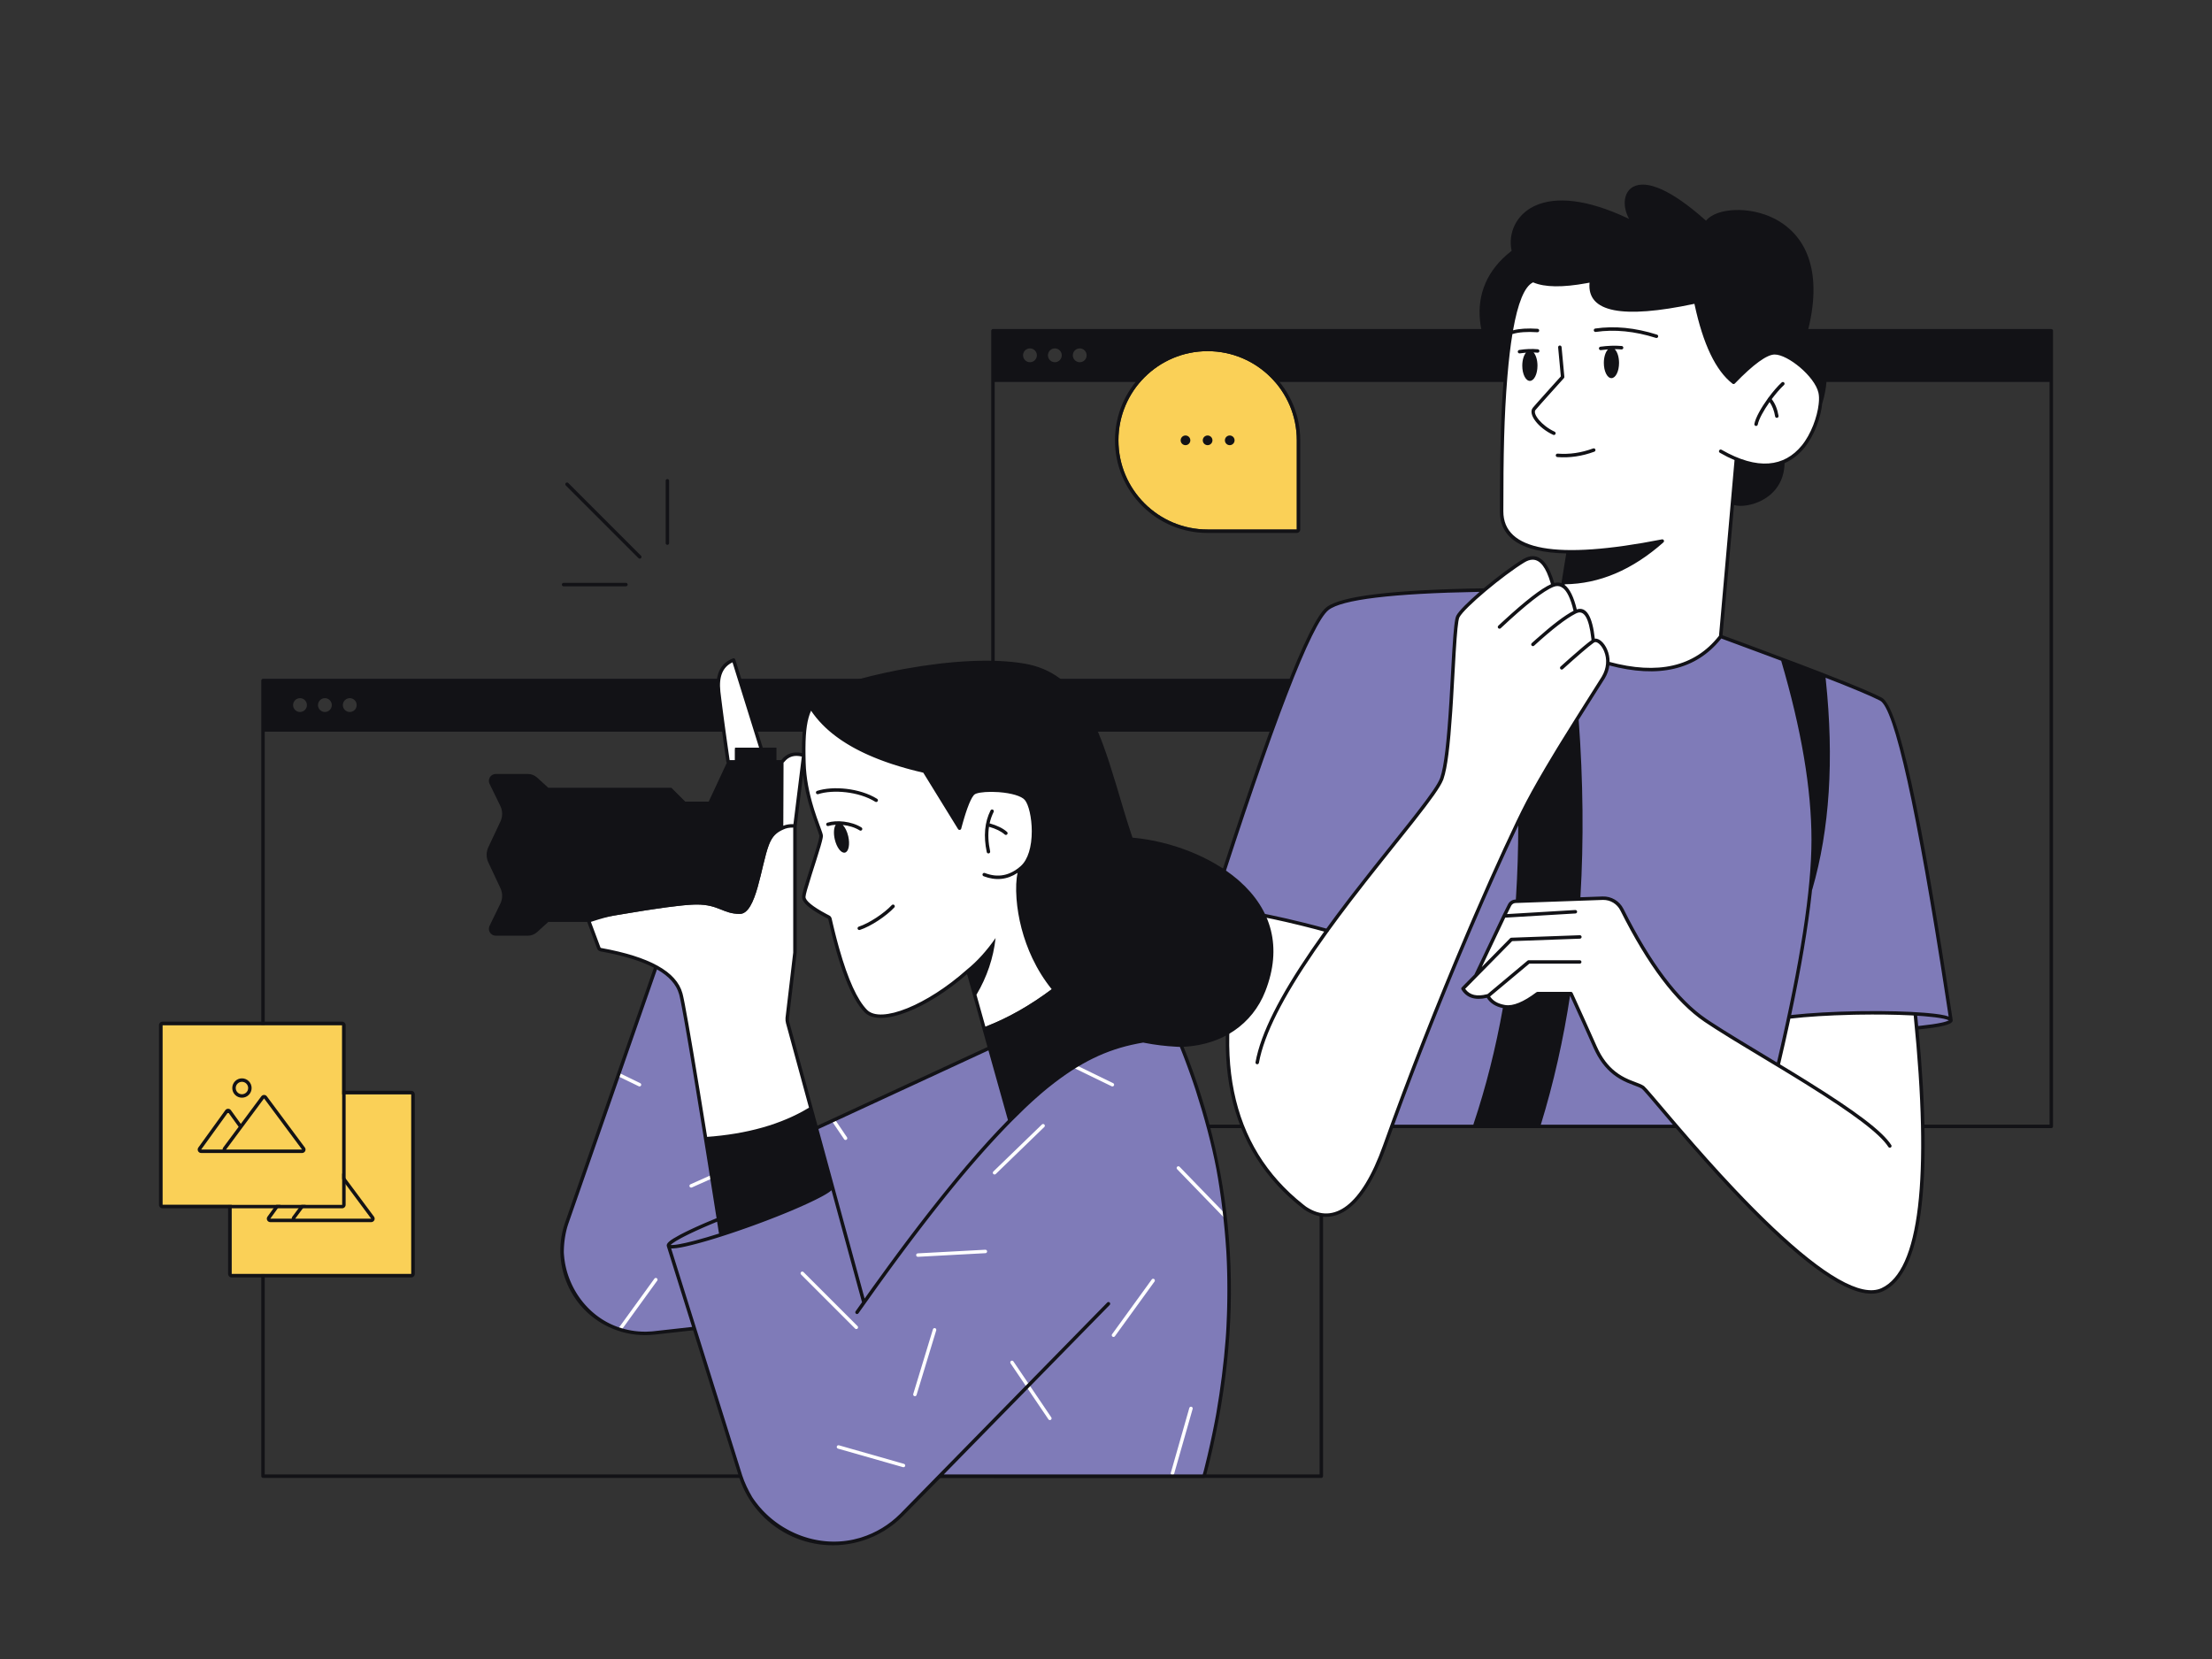 <?xml version="1.0" encoding="UTF-8"?> <svg xmlns="http://www.w3.org/2000/svg" width="1600" height="1200" viewBox="0 0 1600 1200" fill="none"><rect x="0" y="0" width="1600" height="1200" fill="#333333" stroke="none"/> <path fill-rule="evenodd" clip-rule="evenodd" d="M957 492.122C956.93 491.492 956.397 491 955.75 491H190.25L190.122 491.006C189.492 491.07 189 491.603 189 492.25V1067.88C189.07 1068.51 189.603 1069 190.25 1069H955.75L955.878 1068.99C956.508 1068.93 957 1068.4 957 1067.75V492.122ZM191.5 529.25H954.5V1066.5H191.5V529.25ZM217 515C219.761 515 222 512.761 222 510C222 507.239 219.761 505 217 505C214.239 505 212 507.239 212 510C212 512.761 214.239 515 217 515ZM240 510C240 512.761 237.761 515 235 515C232.239 515 230 512.761 230 510C230 507.239 232.239 505 235 505C237.761 505 240 507.239 240 510ZM253 515C255.761 515 258 512.761 258 510C258 507.239 255.761 505 253 505C250.239 505 248 507.239 248 510C248 512.761 250.239 515 253 515Z" fill="#121216"></path> <path fill-rule="evenodd" clip-rule="evenodd" d="M1485 239.122C1484.93 238.492 1484.4 238 1483.75 238H718.25L718.122 238.006C717.492 238.07 717 238.603 717 239.25V814.878C717.07 815.508 717.603 816 718.25 816H1483.75L1483.88 815.994C1484.51 815.93 1485 815.397 1485 814.75V239.122ZM719.5 276.25H1482.5V813.499H719.5V276.25ZM745 262C747.761 262 750 259.761 750 257C750 254.239 747.761 252 745 252C742.239 252 740 254.239 740 257C740 259.761 742.239 262 745 262ZM768 257C768 259.761 765.761 262 763 262C760.239 262 758 259.761 758 257C758 254.239 760.239 252 763 252C765.761 252 768 254.239 768 257ZM781 262C783.761 262 786 259.761 786 257C786 254.239 783.761 252 781 252C778.239 252 776 254.239 776 257C776 259.761 778.239 262 781 262Z" fill="#121216"></path> <path fill-rule="evenodd" clip-rule="evenodd" d="M1361.55 932.846C1330.07 947.491 1252.09 860.678 1212.31 814.26L1211.88 813.76L1205.79 806.617L1197.71 797.097L1194.45 793.272L1192.99 791.573L1192.14 790.592L1191.01 789.305L1190.35 788.568L1189.5 787.645L1189.13 787.253L1188.87 787C1188.68 786.807 1188.52 786.664 1188.4 786.571L1188.33 786.522L1188.15 786.402C1182.18 782.518 1164.98 781.716 1154.2 758.256L1153.88 757.538L1149.82 748.442L1145.34 738.458L1141.47 729.888L1138.92 724.294L1136.35 718.706H1112.11L1111.6 719.087C1103.68 724.985 1097 728.072 1091.58 728.347L1091.23 728.361L1090.9 728.367C1090.12 728.372 1089.37 728.318 1088.65 728.204C1082.81 727.281 1078.72 724.826 1076.38 720.836L1076.2 720.518L1076.63 720.153L1075.77 720.381C1067.63 722.463 1061.84 720.798 1058.38 715.388L1058.2 715.1L1068.44 704.7L1067.74 705.145L1087.97 662.555L1091.9 654.684L1092.01 654.474C1092.82 653.024 1094.3 652.072 1095.96 651.935L1096.2 651.921L1159.23 649.695L1159.57 649.687L1159.92 649.687L1160.26 649.694C1165.61 649.872 1170.49 652.898 1173.01 657.658L1173.17 657.971L1173.74 659.115C1174.36 660.337 1174.98 661.546 1175.59 662.743C1176.36 664.238 1177.13 665.714 1177.9 667.171L1178.68 668.621L1179.91 670.916L1180.59 672.153L1181.6 673.994C1182.21 675.093 1182.82 676.179 1183.43 677.254L1184.34 678.856L1185.18 680.3L1186.01 681.726L1186.76 682.997L1187.51 684.257L1188.56 686.009L1189.24 687.12L1190.2 688.67C1190.78 689.604 1191.36 690.528 1191.94 691.441L1192.81 692.803L1193.55 693.948L1194.27 695.044L1194.99 696.129L1195.72 697.224L1196.54 698.427L1197.23 699.445C1197.73 700.172 1198.23 700.891 1198.73 701.603L1199.23 702.302L1199.72 702.996L1200.53 704.115L1200.97 704.724L1201.78 705.83L1202.29 706.51L1203.39 707.985C1203.93 708.691 1204.47 709.388 1205 710.076L1205.81 711.101L1206.9 712.476C1207.35 713.029 1207.79 713.576 1208.24 714.116C1208.82 714.826 1209.41 715.524 1209.99 716.212C1210.82 717.182 1211.64 718.131 1212.47 719.058L1213.3 719.979L1214.31 721.091L1215.28 722.124L1216.01 722.893L1216.74 723.652L1217.59 724.529C1222.89 729.89 1228.2 734.386 1233.55 738.017L1234.77 738.84C1240.56 742.725 1247.83 747.264 1255.96 752.232L1258.61 753.844L1262.87 756.431L1286.15 770.475L1286.17 770.284L1287.52 764.453L1289.67 755.054L1291.79 745.627L1292.96 740.37L1294.01 735.515C1294.78 731.899 1295.93 728.673 1297.44 725.837L1297.75 725.275L1294.1 735.644L1295.44 735.485C1306.32 734.225 1321.02 733.26 1337.43 732.83L1338.45 732.804L1341.5 732.736L1343.59 732.696L1346.12 732.656C1359.57 732.469 1372.02 732.679 1382.36 733.197L1383.32 733.246L1385.11 733.345L1385.16 733.775L1385.36 733.417L1385.61 735.957C1385.78 737.645 1385.95 739.323 1386.11 740.989L1386.35 743.481C1397.09 857.037 1388.82 920.158 1361.55 932.846ZM1410.54 736.317L1410.16 735.019L1410.79 735.312L1411.17 737.851L1411.16 737.815C1411.13 737.715 1411.07 737.615 1410.99 737.517L1410.9 737.419L1410.79 737.101L1410.54 736.317ZM1006.85 814.275C1005.08 819.141 1003.32 824.03 1001.57 828.936C984.121 877.795 962.516 886.007 944.45 874.185L944.45 874.194L944.325 874.103C942.283 872.755 940.287 871.151 938.347 869.321C887.572 826.636 875.097 760.274 900.922 670.231L901.485 668.287C901.864 666.989 902.25 665.685 902.645 664.377L903.243 662.412L903.851 660.44L903.905 660.27L903.915 660.236C906.79 660.739 909.833 661.307 913.018 661.935L915.434 662.417L917.679 662.877L920.785 663.528L923.09 664.023L925.398 664.528L927.677 665.036L931.443 665.894L935.28 666.792L939.181 667.729L941.548 668.309L944.915 669.149C949.552 670.317 954.057 671.502 958.383 672.687L959.899 673.104C995.937 623.19 1038.41 576.198 1042.95 562.957C1050.56 540.791 1050.7 453.47 1054.54 445.917C1055.37 444.275 1057.42 441.855 1060.25 438.983L1060.57 438.662L1061.25 437.985L1061.96 437.294L1062.69 436.588L1063.79 435.538L1064.54 434.844L1065.66 433.81L1066.43 433.111L1067.62 432.048L1068.81 430.993L1069.62 430.283L1070.88 429.189L1072.6 427.72L1074.17 426.401C1083.83 418.31 1094.86 410.05 1102.04 405.701C1111.35 400.063 1118.36 405.58 1123.08 422.252L1123.36 423.287C1125.94 422.288 1128.28 422.43 1130.38 423.714L1134.37 399.131L1134.4 399.116C1102.24 398.656 1086.16 388.896 1086.16 369.836L1086.18 357.472L1086.2 351.865C1086.33 328.493 1086.89 297.167 1089.35 269.226L1089.24 269.216C1074.93 256.95 1055.2 211.633 1094.79 181.966C1089.24 158.841 1113.29 126.95 1181.96 161.501C1168.02 144.004 1178.83 111.364 1234.21 161.501C1245.11 143.539 1331.49 147.805 1305.7 241.868C1319.84 253.237 1323.52 269.958 1316.72 292.029L1316.69 292.027C1315.32 305.225 1307.67 326.866 1289.59 334.082L1289.59 334.254C1289.59 361.369 1261.02 367.438 1253.42 363.614L1253.18 363.487L1244.62 460.354L1244.09 461.036C1226.53 483.156 1200 489.531 1164.51 480.161L1163.43 479.872L1162.96 479.751C1162.76 483.161 1161.72 486.829 1159.45 490.481L1158.27 492.373C1148.19 508.425 1121.7 549.332 1106.58 577.577L1106.1 578.464L1105.16 580.249L1104.62 581.275C1095.78 598.322 1077.48 637.83 1056.06 688.877L1053.33 695.4L1051.19 700.563L1049.53 705.145L1006.94 814.768L1006.85 814.275Z" fill="white"></path> <path fill-rule="evenodd" clip-rule="evenodd" d="M1244.62 460.354L1256.19 464.616L1266.52 468.444L1274.26 471.321L1283.88 474.921L1292.5 478.164L1300.08 481.033L1305.81 483.219L1312.62 485.832C1337.91 495.577 1353.88 502.212 1360.54 505.737C1371.86 511.729 1388.61 588.254 1410.79 735.312L1410.16 735.019L1410.55 736.318L1410.79 737.101L1410.9 737.419C1411.09 737.614 1411.19 737.814 1411.19 738.017C1411.23 740.026 1401.8 741.987 1386.95 743.438L1386.44 743.488L1386.35 743.481C1386.11 740.997 1385.87 738.489 1385.61 735.957L1385.36 733.417L1385.11 733.345L1383.32 733.246C1372.16 732.659 1358.43 732.437 1343.59 732.696L1341.5 732.736L1338.45 732.804L1336.4 732.858C1319.73 733.319 1304.88 734.333 1294.1 735.644L1292.96 740.37L1291.79 745.627L1289.67 755.054L1287.52 764.454L1286.17 770.284L1286.15 770.475L1262.87 756.432L1258.61 753.844C1248.81 747.883 1240.13 742.485 1233.55 738.017C1228.2 734.386 1222.89 729.89 1217.59 724.529L1216.74 723.652C1216.25 723.15 1215.76 722.641 1215.28 722.124L1214.31 721.091L1213.3 719.979C1212.19 718.761 1211.09 717.505 1209.99 716.212C1209.41 715.524 1208.82 714.826 1208.24 714.116C1207.79 713.576 1207.35 713.029 1206.9 712.476L1205.81 711.101C1205 710.083 1204.2 709.044 1203.39 707.985L1202.29 706.51L1201.78 705.83L1200.97 704.724L1200.53 704.115L1199.72 702.996C1199.39 702.535 1199.06 702.071 1198.73 701.603C1198.23 700.891 1197.73 700.172 1197.23 699.445L1196.54 698.427L1195.72 697.224L1194.99 696.129C1194.51 695.409 1194.03 694.682 1193.55 693.948L1192.81 692.803C1191.94 691.449 1191.07 690.072 1190.2 688.67L1189.24 687.12L1188.56 686.009L1187.51 684.257C1187.01 683.421 1186.51 682.578 1186.01 681.726L1185.18 680.3L1184.34 678.856C1183.43 677.262 1182.51 675.642 1181.6 673.994L1180.59 672.153L1179.91 670.916L1178.68 668.621C1177.65 666.696 1176.62 664.737 1175.59 662.743C1174.98 661.546 1174.36 660.337 1173.74 659.115L1173.17 657.971C1170.7 653.031 1165.73 649.876 1160.26 649.694L1159.92 649.687L1159.57 649.687L1159.23 649.695L1096.2 651.921C1094.45 651.982 1092.86 652.955 1092.01 654.474L1091.9 654.684L1087.97 662.555L1067.74 705.145L1068.44 704.7L1058.2 715.1C1061.63 720.739 1067.49 722.499 1075.77 720.381L1076.63 720.153L1076.2 720.518C1078.51 724.695 1082.66 727.257 1088.65 728.204C1089.37 728.318 1090.12 728.372 1090.9 728.367L1091.23 728.361C1096.72 728.202 1103.51 725.111 1111.6 719.087L1112.11 718.706H1136.35L1138.92 724.294L1141.47 729.888L1145.34 738.458L1149.82 748.442L1153.88 757.538C1164.63 781.7 1182.12 782.479 1188.15 786.402L1188.33 786.522C1188.5 786.638 1188.77 786.884 1189.13 787.254L1189.5 787.645L1190.35 788.568L1191.01 789.305L1192.14 790.593L1192.99 791.573L1194.45 793.272L1197.71 797.097L1205.79 806.617L1211.88 813.76L1212.21 814.768H1006.94L1049.53 705.145L1051.19 700.563L1053.33 695.4L1055.4 690.46C1077.54 637.59 1096.44 596.864 1105.16 580.249L1106.1 578.464C1121.77 549.018 1150.35 505.104 1159.45 490.481C1161.72 486.83 1162.76 483.161 1162.96 479.751L1163.43 479.872C1199.83 489.757 1226.89 483.251 1244.62 460.354ZM1073.49 426.795L1073.47 426.981L1072.6 427.72L1070.88 429.189L1069.62 430.283L1068.81 430.993L1067.62 432.048L1066.43 433.111L1065.66 433.81L1064.54 434.844L1063.79 435.538L1062.69 436.588L1061.96 437.294L1061.25 437.985L1060.57 438.662L1059.94 439.3C1057.27 442.033 1055.34 444.336 1054.54 445.917C1050.7 453.47 1050.56 540.792 1042.95 562.957C1038.41 576.199 995.937 623.19 959.899 673.104L959.996 673.131C955.181 671.799 950.131 670.463 944.915 669.149L941.549 668.309L939.181 667.729L935.28 666.792L931.443 665.894L927.677 665.036L925.398 664.528L923.09 664.023L920.785 663.528L917.679 662.877L915.434 662.417C900.604 659.418 888.595 657.66 881.898 657.518L880.3 657.839C886.64 657.869 898.399 659.589 903.111 660.324L903.851 660.44L903.243 662.412C902.438 665.038 901.664 667.644 900.922 670.23L898.948 669.576L897.019 668.923L895.16 668.28C883.003 664.028 875.656 660.479 876.103 658.688L877.401 654.638L879.943 646.729L882.399 639.122C922.238 516.028 948.181 449.734 960.227 440.241C970.09 432.468 1006.55 428.008 1069.6 426.861L1073.49 426.795Z" fill="#7F7BB8"></path> <mask id="mask0_603_601" style="mask-type:luminance" maskUnits="userSpaceOnUse" x="876" y="426" width="536" height="389"> <path fill-rule="evenodd" clip-rule="evenodd" d="M1244.62 460.354L1256.19 464.616L1266.52 468.444L1274.26 471.321L1283.88 474.921L1292.5 478.164L1300.08 481.033L1305.81 483.219L1312.62 485.832C1337.91 495.577 1353.88 502.212 1360.54 505.737C1371.86 511.729 1388.61 588.254 1410.79 735.312L1410.16 735.019L1410.55 736.318L1410.79 737.101L1410.9 737.419C1411.09 737.614 1411.19 737.814 1411.19 738.017C1411.23 740.026 1401.8 741.987 1386.95 743.438L1386.44 743.488L1386.35 743.481C1386.11 740.997 1385.87 738.489 1385.61 735.957L1385.36 733.417L1385.11 733.345L1383.32 733.246C1372.16 732.659 1358.43 732.437 1343.59 732.696L1341.5 732.736L1338.45 732.804L1336.4 732.858C1319.73 733.319 1304.88 734.333 1294.1 735.644L1292.96 740.37L1291.79 745.627L1289.67 755.054L1287.52 764.454L1286.17 770.284L1286.15 770.475L1262.87 756.432L1258.61 753.844C1248.81 747.883 1240.13 742.485 1233.55 738.017C1228.2 734.386 1222.89 729.89 1217.59 724.529L1216.74 723.652C1216.25 723.15 1215.76 722.641 1215.28 722.124L1214.31 721.091L1213.3 719.979C1212.19 718.761 1211.09 717.505 1209.99 716.212C1209.41 715.524 1208.82 714.826 1208.24 714.116C1207.79 713.576 1207.35 713.029 1206.9 712.476L1205.81 711.101C1205 710.083 1204.2 709.044 1203.39 707.985L1202.29 706.51L1201.78 705.83L1200.97 704.724L1200.53 704.115L1199.72 702.996C1199.39 702.535 1199.06 702.071 1198.73 701.603C1198.23 700.891 1197.73 700.172 1197.23 699.445L1196.54 698.427L1195.72 697.224L1194.99 696.129C1194.51 695.409 1194.03 694.682 1193.55 693.948L1192.81 692.803C1191.94 691.449 1191.07 690.072 1190.2 688.67L1189.24 687.12L1188.56 686.009L1187.51 684.257C1187.01 683.421 1186.51 682.578 1186.01 681.726L1185.18 680.3L1184.34 678.856C1183.43 677.262 1182.51 675.642 1181.6 673.994L1180.59 672.153L1179.91 670.916L1178.68 668.621C1177.65 666.696 1176.62 664.737 1175.59 662.743C1174.98 661.546 1174.36 660.337 1173.74 659.115L1173.17 657.971C1170.7 653.031 1165.73 649.876 1160.26 649.694L1159.92 649.687L1159.57 649.687L1159.23 649.695L1096.2 651.921C1094.45 651.982 1092.86 652.955 1092.01 654.474L1091.9 654.684L1087.97 662.555L1067.74 705.145L1068.44 704.7L1058.2 715.1C1061.63 720.739 1067.49 722.499 1075.77 720.381L1076.63 720.153L1076.2 720.518C1078.51 724.695 1082.66 727.257 1088.65 728.204C1089.37 728.318 1090.12 728.372 1090.9 728.367L1091.23 728.361C1096.72 728.202 1103.51 725.111 1111.6 719.087L1112.11 718.706H1136.35L1138.92 724.294L1141.47 729.888L1145.34 738.458L1149.82 748.442L1153.88 757.538C1164.63 781.7 1182.12 782.479 1188.15 786.402L1188.33 786.522C1188.5 786.638 1188.77 786.884 1189.13 787.254L1189.5 787.645L1190.35 788.568L1191.01 789.305L1192.14 790.593L1192.99 791.573L1194.45 793.272L1197.71 797.097L1205.79 806.617L1211.88 813.76L1212.21 814.768H1006.94L1049.53 705.145L1051.19 700.563L1053.33 695.4L1055.4 690.46C1077.54 637.59 1096.44 596.864 1105.16 580.249L1106.1 578.464C1121.77 549.018 1150.35 505.104 1159.45 490.481C1161.72 486.83 1162.76 483.161 1162.96 479.751L1163.43 479.872C1199.83 489.757 1226.89 483.251 1244.62 460.354ZM1073.49 426.795L1073.47 426.981L1072.6 427.72L1070.88 429.189L1069.62 430.283L1068.81 430.993L1067.62 432.048L1066.43 433.111L1065.66 433.81L1064.54 434.844L1063.79 435.538L1062.69 436.588L1061.96 437.294L1061.25 437.985L1060.57 438.662L1059.94 439.3C1057.27 442.033 1055.34 444.336 1054.54 445.917C1050.7 453.47 1050.56 540.792 1042.95 562.957C1038.41 576.199 995.937 623.19 959.899 673.104L959.996 673.131C955.181 671.799 950.131 670.463 944.915 669.149L941.549 668.309L939.181 667.729L935.28 666.792L931.443 665.894L927.677 665.036L925.398 664.528L923.09 664.023L920.785 663.528L917.679 662.877L915.434 662.417C900.604 659.418 888.595 657.66 881.898 657.518L880.3 657.839C886.64 657.869 898.399 659.589 903.111 660.324L903.851 660.44L903.243 662.412C902.438 665.038 901.664 667.644 900.922 670.23L898.948 669.576L897.019 668.923L895.16 668.28C883.003 664.028 875.656 660.479 876.103 658.688L877.401 654.638L879.943 646.729L882.399 639.122C922.238 516.028 948.181 449.734 960.227 440.241C970.09 432.468 1006.55 428.008 1069.6 426.861L1073.49 426.795Z" fill="white"></path> </mask> <g mask="url(#mask0_603_601)"> </g> <path fill-rule="evenodd" clip-rule="evenodd" d="M1196.1 278.518C1209.9 278.518 1221.1 289.711 1221.1 303.518C1221.1 317.325 1209.9 328.518 1196.1 328.518C1182.29 328.518 1171.1 317.325 1171.1 303.518C1171.1 289.711 1182.29 278.518 1196.1 278.518Z" fill="white"></path> <path fill-rule="evenodd" clip-rule="evenodd" d="M1232.82 158.583L1234 159.63C1241.52 150.278 1265.69 148.898 1283.74 158.274L1284.31 158.574C1308.4 171.491 1318.29 199.376 1307.24 240.935L1307.11 241.413L1307.34 241.603C1320.93 253.069 1324.57 269.638 1318.31 291.072L1318.04 291.964C1317.07 301.866 1312.4 315.035 1305.18 323.857C1301.06 328.891 1296.27 332.646 1290.83 334.984C1290.6 347.39 1284.5 356.512 1274.7 361.771C1267.68 365.536 1259.21 366.802 1254.28 365.292L1245.95 459.511L1256.63 463.448L1265.29 466.653C1318.98 486.569 1350.89 499.214 1361.12 504.632C1373.11 510.975 1389.86 587.777 1412.4 737.642L1412.43 737.794V737.794L1412.44 737.995V737.995C1412.5 741.1 1404.05 743 1387.71 744.62C1398.33 857.988 1389.97 921.003 1362.08 933.979C1345.85 941.526 1317.95 924.789 1280.81 889.603C1271.84 881.106 1262.47 871.65 1252.72 861.325L1250.37 858.823C1237.85 845.471 1225.63 831.704 1212.17 816.019L1007.55 816.019C1006.39 819.2 1005.24 822.376 1004.11 825.546L1002.74 829.356C994.287 853.039 984.453 868.329 973.661 875.49C963.879 881.982 953.528 881.614 943.646 875.113L943.207 874.818V874.818L942.868 874.559C887.468 831.913 873.013 763.992 899.392 671.039L896.834 670.182C881.781 665.08 874.155 661.332 874.89 658.386L874.912 658.307C918.492 522.139 946.469 449.492 959.454 439.259C969.829 431.082 1007.56 426.594 1073.23 425.549L1074.54 424.456C1083.73 416.803 1094.02 409.103 1101.39 404.632C1104 403.054 1106.44 402.276 1108.72 402.28L1108.99 402.284C1115.48 402.474 1120.6 409.081 1124.22 421.693C1126.08 421.201 1127.81 421.249 1129.42 421.828L1132.9 400.33C1100.98 399.583 1084.91 389.488 1084.91 369.836L1084.92 362.195L1084.94 354.447C1085.09 321.613 1085.76 298.123 1087.71 273.764L1087.79 272.879C1087.87 271.852 1087.95 270.835 1088.04 269.828C1079.69 262.411 1072.17 247.317 1070.56 232.249C1068.51 213.068 1075.49 195.371 1092.95 181.792L1093.39 181.455C1090.68 168.609 1096.66 155.47 1109.6 149.169L1110.01 148.974C1125.27 141.793 1148.02 144.15 1176.96 157.682L1178.36 158.342L1178.3 158.238C1173.45 149.352 1174.18 139.063 1181.26 135.167L1181.52 135.029C1191.2 130.018 1208.87 137.396 1232.82 158.583ZM1159.61 650.937L1159.27 650.945L1096.24 653.17C1094.94 653.216 1093.76 653.932 1093.12 655.052L1093.02 655.242L1090.05 661.179L1139.44 658.238C1140.13 658.197 1140.73 658.723 1140.77 659.412C1140.81 660.058 1140.35 660.618 1139.72 660.72L1139.59 660.734L1088.78 663.759L1071.81 699.497L1092.33 678.642C1092.53 678.447 1092.78 678.321 1093.04 678.282L1093.18 678.27L1142.72 676.469C1143.41 676.444 1143.99 676.983 1144.02 677.673C1144.04 678.32 1143.57 678.869 1142.94 678.956L1142.81 678.967L1093.77 680.75L1059.8 715.257L1059.96 715.476C1063.14 719.778 1068.22 721.024 1075.46 719.169L1075.87 719.061C1075.92 719.047 1075.98 719.037 1076.03 719.03L1104.93 694.842C1105.12 694.685 1105.35 694.587 1105.59 694.559L1105.74 694.55H1142.65C1143.34 694.55 1143.9 695.11 1143.9 695.8C1143.9 696.448 1143.41 696.98 1142.78 697.044L1142.65 697.05L1106.19 697.05L1077.82 720.788L1077.84 720.812C1079.97 724.002 1083.46 726.029 1088.39 726.894L1088.84 726.969C1094.42 727.85 1101.95 724.802 1111.36 717.708C1111.54 717.572 1111.75 717.488 1111.98 717.464L1112.11 717.456H1136.35C1136.83 717.456 1137.28 717.74 1137.48 718.182L1139.11 721.716C1143.32 730.898 1148.63 742.669 1155.02 757.03C1158.58 765.039 1163.07 770.879 1168.45 775.129C1171.38 777.453 1174.47 779.229 1178.02 780.786L1178.76 781.097L1179.87 781.546C1182.28 782.509 1185.64 783.778 1186.03 783.942C1187.31 784.474 1188.26 784.957 1189.04 785.492L1189.15 785.57L1189.27 785.669C1190.14 786.396 1191.97 788.447 1195.58 792.673L1210.2 809.873L1212.75 812.859L1215.43 815.977C1229.17 831.953 1241.65 845.953 1254.54 859.609C1264.26 869.902 1273.59 879.325 1282.53 887.788C1318.82 922.172 1346.21 938.602 1361.02 931.712C1388.27 919.036 1396.21 853.201 1384.22 734.55L1382.15 734.441C1371.01 733.883 1357.65 733.701 1343.61 733.946L1341.51 733.986L1339.37 734.033C1322.35 734.432 1306.62 735.421 1295.01 736.794L1294.09 741.051C1292.08 750.325 1289.9 759.935 1287.55 769.88L1293.99 773.777L1298.93 776.793L1301.12 778.142C1302.93 779.254 1304.68 780.339 1306.39 781.402L1308.42 782.668C1341.79 803.493 1361.48 818.072 1368.02 828.261C1368.39 828.842 1368.22 829.615 1367.64 829.988C1367.06 830.361 1366.29 830.192 1365.91 829.611C1359.67 819.875 1340.07 805.371 1307.1 784.789L1304.04 782.886L1300.24 780.537C1299.38 780.006 1298.51 779.468 1297.62 778.924L1288.16 773.161C1277.91 766.95 1261.55 757.093 1259.97 756.13L1254.77 752.966L1250.88 750.58C1243.21 745.854 1237.49 742.208 1232.85 739.051C1212.12 724.973 1191.88 698.133 1172.05 658.531C1169.69 653.82 1164.86 650.879 1159.61 650.937ZM1108.6 404.847L1108.38 404.851C1106.6 404.904 1104.71 405.548 1102.69 406.77C1087.46 415.997 1059.12 439.67 1055.65 446.484L1055.58 446.631L1055.51 446.812C1054.62 449.161 1053.85 456.987 1052.95 471.636L1051.06 504.864L1050.84 508.564L1050.46 514.415C1048.77 539.609 1046.89 555.332 1044.13 563.362L1043.96 563.849L1043.82 564.198C1041.73 569.347 1035.42 578.211 1022.92 594.095L1019.49 598.428L1000.1 622.714C991.611 633.364 984.717 642.143 978.115 650.761L976.84 652.427C971.267 659.726 966.073 666.696 961.211 673.422L961.202 673.464V673.464C961.114 673.78 960.913 674.033 960.656 674.193C957.541 678.508 954.566 682.724 951.714 686.862L950.89 688.061C928.27 721.046 914.38 747.99 910.61 768.781C910.51 769.333 910.061 769.734 909.532 769.799L909.409 769.808C909.326 769.81 909.242 769.803 909.157 769.788C908.477 769.665 908.027 769.014 908.15 768.335C911.961 747.317 925.743 720.446 948.147 687.643L948.828 686.647C951.323 683.009 953.914 679.312 956.607 675.542L957.832 673.833L959.663 674.336C954.247 672.837 948.615 671.357 942.868 669.924L939.652 669.13C927.023 666.044 914.991 663.474 904.784 661.659L905.046 660.811C904.036 664.055 903.073 667.269 902.159 670.454C902.153 670.508 902.139 670.564 902.12 670.62L902.089 670.697C875.84 762.311 889.416 829.086 942.708 871.262L944.679 872.797L945.244 873.171C964.844 885.872 984.745 872.331 1000.39 828.516C1018.53 777.708 1039.21 725.226 1060.14 675.996L1063.26 668.684L1066.22 661.803C1081.61 626.176 1095.76 595.557 1103.79 580.174L1104.05 579.668C1108.97 570.302 1115.56 558.829 1123.64 545.448L1126.15 541.301L1128.91 536.792C1131.64 532.353 1135.45 526.249 1139.42 519.901C1139.49 519.669 1139.62 519.463 1139.79 519.306L1146.1 509.273V509.273L1158.56 489.54L1158.63 489.431C1162.27 483.325 1162.61 476.687 1160.31 471.085L1160.16 470.729C1158.15 466.113 1154.78 463.605 1153.19 464.667L1152.9 464.861L1152.42 465.196C1148.86 467.755 1141.52 474.041 1130.47 484.003C1129.96 484.466 1129.17 484.425 1128.71 483.913C1128.25 483.4 1128.29 482.61 1128.8 482.147L1132.32 478.984L1135.62 476.04C1143.16 469.358 1148.33 465.025 1151.18 463.016L1151.15 462.761L1151.05 461.799C1149.32 446.616 1145.62 440.994 1140.17 443.628L1139.55 443.937C1132.8 447.368 1122.81 455.081 1109.65 467.052C1109.13 467.516 1108.34 467.479 1107.88 466.968C1107.42 466.457 1107.45 465.667 1107.96 465.202L1109.2 464.079L1111.04 462.434C1122.71 452.018 1131.75 445.154 1138.19 441.824C1136.08 432.852 1133.41 427.355 1130.17 425.096L1130.16 425.096V425.096C1129.82 425.041 1129.54 424.856 1129.35 424.6C1127.65 423.72 1125.8 423.681 1123.81 424.452C1116.68 427.217 1103.85 437.232 1085.49 454.431C1084.98 454.903 1084.19 454.877 1083.72 454.373C1083.25 453.869 1083.27 453.078 1083.78 452.606L1086.12 450.421L1087.88 448.801C1103.51 434.431 1114.8 425.699 1121.87 422.558L1121.59 421.605C1118.29 410.454 1114.09 404.999 1108.83 404.85L1108.6 404.847ZM1098.21 597.029L1097.14 599.267C1088.2 618.018 1076.35 644.394 1064.01 673.292C1044.74 718.455 1025.62 766.483 1008.46 813.519L1065.72 813.519C1065.77 813.262 1065.84 813.008 1065.93 812.757C1074.8 786.29 1081.84 758.431 1087.06 729.182C1081.72 728.067 1077.83 725.587 1075.47 721.742C1067.01 723.742 1060.79 721.762 1057.13 715.75C1056.86 715.302 1056.9 714.736 1057.22 714.33L1057.31 714.223L1066.52 704.865C1066.53 704.818 1066.55 704.772 1066.56 704.727L1066.61 704.608L1086.85 661.997L1090.78 654.126C1091.77 652.153 1093.71 650.851 1095.9 650.685L1096.15 650.671L1096.45 650.66L1096.58 648.632C1097.64 631.821 1098.18 614.62 1098.21 597.029ZM1137.11 723.355L1135.67 720.224L1135.85 719.036C1130.85 752.037 1123.74 783.531 1114.52 813.519L1210.03 813.52L1209.58 812.997V812.997L1193.95 794.611L1192.23 792.601C1189.51 789.454 1188.03 787.831 1187.62 787.552C1187.07 787.174 1186.36 786.802 1185.4 786.388L1184.96 786.205L1181.21 784.757C1179.61 784.139 1177.93 783.475 1177.02 783.075C1173.28 781.438 1170.01 779.557 1166.89 777.089C1161.2 772.586 1156.46 766.422 1152.73 758.046L1147.85 747.109L1145.27 741.356C1142.21 734.546 1139.49 728.545 1137.11 723.355ZM1245.05 461.842L1244.51 462.499C1226.6 484.512 1199.7 490.773 1164.08 481.339C1163.67 484.5 1162.58 487.691 1160.75 490.748L1155.13 499.619C1151.52 505.349 1146.61 513.137 1141.91 520.645L1141.87 520.15C1145.17 565.159 1145.59 608.113 1143.15 649.013L1159.18 648.446C1165.54 648.222 1171.44 651.725 1174.29 657.412C1193.94 696.666 1213.94 723.189 1234.25 736.983L1235.65 737.928L1237.63 739.241C1242.94 742.738 1249.61 746.905 1258.61 752.379L1285.3 768.522L1285.96 765.725C1302.18 696.291 1310.29 643.545 1310.29 607.518C1310.29 570.771 1302.99 527.592 1288.39 477.992L1288.38 477.945L1279.45 474.595C1268.96 470.671 1257.49 466.42 1245.05 461.842ZM1386.74 734.695L1387.05 737.737C1387.19 739.21 1387.33 740.676 1387.47 742.133L1387.77 742.101L1389.18 741.955C1395.44 741.294 1400.57 740.543 1404.24 739.746L1405.06 739.564L1405.81 739.381C1407.15 739.046 1408.21 738.709 1408.97 738.378C1409.17 738.291 1409.34 738.207 1409.49 738.127L1409.64 738.044L1409.49 737.969L1409.29 737.871C1408.54 737.537 1407.41 737.2 1405.94 736.878L1405.59 736.803C1402.37 736.129 1397.71 735.538 1391.9 735.065L1391.25 735.013C1389.8 734.899 1388.3 734.793 1386.74 734.695ZM1320.48 490.221L1320.65 491.769C1326.7 549.404 1323.45 599.915 1310.88 643.303C1310.84 643.443 1310.78 643.571 1310.69 643.683L1310.45 646.022C1307.77 670.727 1302.81 700.123 1295.57 734.213L1296.92 734.061C1309.37 732.698 1325.92 731.754 1343.57 731.446L1345.79 731.411L1348 731.383C1364.5 731.198 1379.84 731.607 1391.44 732.521L1393.02 732.649L1394.22 732.753C1401.51 733.399 1406.6 734.184 1409.52 735.297L1408.63 729.427L1407.34 720.989C1386.41 584.479 1370.32 512.327 1359.95 506.841L1359.53 506.619C1353.48 503.481 1340.46 498.012 1320.48 490.221ZM1070.24 428.101L1069.64 428.11C1006.94 429.252 970.546 433.7 961.001 441.222C948.726 450.896 920.905 522.997 878.135 656.441C881.49 655.923 887.422 656.424 895.994 657.688L896.582 657.775C909.122 659.649 925.829 663.099 943.473 667.498C948.911 668.854 954.246 670.252 959.395 671.669C963.904 665.435 968.698 658.992 973.813 652.274L976.13 649.241L978.324 646.385C982.986 640.334 987.857 634.115 993.38 627.149L1018.82 595.258L1022.13 591.05L1024.54 587.972C1034.96 574.552 1040.21 566.904 1041.72 562.698L1041.77 562.551C1044.66 554.134 1046.61 536.401 1048.4 507.523L1050.35 473.201L1050.6 469.194C1051.52 454.601 1052.29 447.572 1053.42 445.35C1055.12 442.026 1061.89 435.323 1070.24 428.101ZM877.993 658.975C877.887 658.996 877.79 659.018 877.702 659.041L877.614 659.064L877.623 659.074C877.759 659.204 877.933 659.349 878.142 659.507L878.306 659.627C879.246 660.3 880.7 661.101 882.623 662.001L883.014 662.183C887.044 664.037 892.884 666.243 900.082 668.633C900.793 666.183 901.532 663.714 902.299 661.227C900.179 660.863 898.145 660.537 896.213 660.248L894.931 660.06L893.686 659.884C888.983 659.234 885.099 658.859 882.208 658.776L881.836 658.766C880.152 658.732 878.855 658.804 877.993 658.975ZM1108.92 204.234L1108.82 204.283C1102.67 207.233 1097.88 219.307 1094.42 238.912C1099.07 237.701 1104.99 237.343 1112.18 237.82C1112.87 237.866 1113.39 238.462 1113.34 239.15C1113.3 239.839 1112.7 240.361 1112.01 240.315C1104.46 239.813 1098.44 240.262 1093.96 241.641C1092.52 250.376 1091.33 260.496 1090.38 271.871L1090.28 273.082C1087.98 301.315 1087.41 328.251 1087.41 369.836C1087.41 398.194 1125.39 405.229 1202.14 390.139C1202.81 390.006 1203.47 390.447 1203.6 391.124C1203.7 391.608 1203.5 392.082 1203.13 392.362L1203.27 392.243C1180.76 412.206 1156.95 422.334 1131.83 422.624L1131.75 423.096C1135.43 425.839 1138.35 431.802 1140.51 440.796C1147.52 438.525 1151.8 445.942 1153.57 461.935C1156.68 461.595 1160.33 464.865 1162.45 469.732C1163.68 472.567 1164.31 475.645 1164.26 478.8L1163.76 478.666C1199.34 488.33 1225.71 482.174 1243.11 460.257L1243.41 459.873L1254.64 332.816C1251.21 331.369 1247.67 329.597 1244 327.49C1243.4 327.146 1243.19 326.382 1243.54 325.784C1243.88 325.185 1244.65 324.979 1245.24 325.322C1271.37 340.335 1290.6 337.726 1303.25 322.273C1310.02 314 1314.45 301.607 1315.5 292.321C1315.45 292.111 1315.45 291.884 1315.52 291.661L1315.59 291.424C1315.86 288.572 1315.78 286.049 1315.33 284.081C1312.66 272.28 1293.26 256.429 1283.67 256.429C1278.08 256.429 1268.35 263.42 1254.84 277.409C1254.4 277.868 1253.68 277.92 1253.18 277.528C1241.03 268.104 1231.92 249.025 1225.74 220.297L1225.63 219.755L1225.23 219.839C1173.54 230.745 1147.99 225.954 1149.74 204.72L1149.76 204.433L1149.14 204.554L1147.56 204.849C1130.26 207.999 1117.47 207.846 1109.13 204.323L1108.92 204.234ZM1153.97 325.11C1154.21 325.757 1153.88 326.476 1153.23 326.715C1144.32 329.999 1135.4 331.301 1126.48 330.615C1125.79 330.562 1125.27 329.961 1125.33 329.272C1125.38 328.584 1125.98 328.069 1126.67 328.122C1135.23 328.78 1143.79 327.531 1152.36 324.369C1153.01 324.131 1153.73 324.462 1153.97 325.11ZM1129.51 250.919L1129.53 251.046L1131.54 272.57C1131.57 272.918 1131.45 273.264 1131.22 273.524L1120.39 285.556L1114.77 291.843C1112.76 294.119 1111.39 295.687 1110.67 296.543C1108.37 299.302 1115.15 307.948 1124.52 312.261C1125.15 312.55 1125.42 313.292 1125.13 313.919C1124.84 314.546 1124.1 314.821 1123.48 314.532C1112.8 309.622 1104.9 299.546 1108.75 294.939L1109.85 293.656L1112.3 290.866C1114.42 288.465 1117.36 285.178 1121.12 281.001L1129 272.255L1127.04 251.279C1126.98 250.634 1127.42 250.058 1128.04 249.936L1128.17 249.918C1128.81 249.858 1129.39 250.298 1129.51 250.919ZM1290.51 276.707C1290.97 277.215 1290.94 278.006 1290.43 278.474C1287.72 280.979 1284.52 284.674 1281.53 288.689C1284.02 291.913 1285.66 295.956 1286.46 300.798C1286.57 301.479 1286.11 302.123 1285.43 302.235C1284.75 302.348 1284.1 301.887 1283.99 301.206C1283.3 297.053 1281.97 293.593 1279.99 290.809C1275.76 296.782 1272.21 303.111 1271.44 307.103C1271.31 307.781 1270.65 308.224 1269.98 308.093C1269.3 307.962 1268.86 307.307 1268.99 306.629C1269.88 302.01 1273.96 294.834 1278.71 288.301C1278.77 288.08 1278.9 287.875 1279.09 287.715C1279.12 287.684 1279.16 287.656 1279.2 287.63C1282.37 283.32 1285.8 279.342 1288.74 276.636C1289.25 276.168 1290.04 276.2 1290.51 276.707ZM1112.37 252.63C1113.05 252.696 1113.56 253.307 1113.49 253.994C1113.43 254.681 1112.81 255.184 1112.13 255.118C1111.2 255.028 1110.26 254.968 1109.3 254.937C1110.97 256.826 1112.1 260.409 1112.1 264.518C1112.1 270.593 1109.64 275.518 1106.6 275.518C1103.56 275.518 1101.1 270.593 1101.1 264.518C1101.1 260.506 1102.17 256.995 1103.78 255.074C1102.31 255.189 1100.82 255.367 1099.29 255.608C1098.61 255.716 1097.97 255.251 1097.86 254.569C1097.76 253.887 1098.22 253.247 1098.9 253.139C1103.63 252.39 1108.12 252.22 1112.37 252.63ZM1173.05 250.272C1173.74 250.33 1174.25 250.935 1174.19 251.623C1174.13 252.31 1173.53 252.821 1172.84 252.764C1171.24 252.63 1169.6 252.56 1167.94 252.557C1169.8 254.316 1171.1 258.115 1171.1 262.518C1171.1 268.593 1168.64 273.518 1165.6 273.518C1162.56 273.518 1160.1 268.593 1160.1 262.518C1160.1 258.247 1161.31 254.545 1163.09 252.723C1161.42 252.839 1159.71 253.017 1157.97 253.256C1157.28 253.35 1156.65 252.872 1156.56 252.188C1156.46 251.504 1156.94 250.874 1157.63 250.78C1163.05 250.035 1168.19 249.865 1173.05 250.272ZM1198.55 242.041C1199.2 242.25 1199.57 242.952 1199.36 243.61C1199.15 244.268 1198.45 244.633 1197.79 244.425C1182.39 239.549 1167.88 238.113 1154.25 240.103C1153.57 240.203 1152.93 239.73 1152.83 239.047C1152.73 238.364 1153.21 237.729 1153.89 237.629C1167.91 235.582 1182.8 237.056 1198.55 242.041Z" fill="#121216"></path> <path fill-rule="evenodd" clip-rule="evenodd" d="M581.364 546.337L575.01 597.46V689.076L569.468 736.028C569.335 737.16 569.396 738.305 569.648 739.414L569.751 739.829L601.947 857.99L601.935 857.974L601.96 858.069C602.471 860.841 584.187 869.964 558.805 879.875L557.243 880.483L555.63 881.105L553.103 882.07L550.458 883.066L547.69 884.095L545.765 884.803L543.286 885.704C536.802 888.046 530.541 890.196 524.668 892.109L523.319 892.546L522.752 892.292C522.098 893.813 521.585 893.71 521.241 891.708L521.21 891.515L514.94 851.893L510.427 823.664L509.692 819.095L506.584 799.876L504.824 789.085L502.864 777.166L501.163 766.931L499.522 757.174L498.118 748.951L497.013 742.589L495.98 736.757L495.458 733.866L494.852 730.573L494.38 728.068L493.978 725.986L493.61 724.133L493.278 722.523L493.045 721.435L492.779 720.254L492.64 719.67L492.519 719.186L492.407 718.764C489.705 708.92 483.885 702.543 474.945 699.635L474.488 699.49C470.846 695.256 457.559 691.072 434.626 686.939C433.984 686.824 433.443 686.404 433.169 685.82L433.107 685.671L425.59 665.533L431.715 664.435L438.415 663.252L444.437 662.207C475.191 656.918 495.031 654.273 503.96 654.273C519.914 654.273 522.981 661.058 535.096 661.058C547.211 661.058 550.439 626.104 556.142 611.164C558.577 604.789 562.03 600.622 566.501 598.666L566.633 550.821L565.959 550.82C566.062 550.674 566.163 550.537 566.263 550.409C569.9 545.79 574.934 544.433 581.364 546.337ZM444.568 785.314L444.57 785.323L419.24 857.974L444.568 785.314ZM586.549 511.552L586.875 512.07C600.14 532.961 626.981 548.111 667.399 557.52L668.628 557.804L694.061 599.055L694.397 597.802L694.731 596.581C698.22 583.915 701.275 576.347 703.894 573.877C708.073 569.938 736.172 570.763 742.209 577.814C748.245 584.866 751.478 616.523 739.118 627.429C733.993 631.951 732.708 678.887 761.757 714.792C745.514 727.08 729.151 736.382 712.669 742.699L711.594 743.107L700.285 702.721L700.189 702.314C671.794 727.598 637.134 742.486 626.227 731.309C616.856 721.707 608.223 699.489 600.329 664.654C600.198 664.077 599.819 663.588 599.292 663.317L598.287 662.796C586.886 656.839 581.259 652.142 581.404 648.704C581.634 643.278 593.427 611.018 593.982 604.736C594.234 601.881 582.295 578.761 581.522 551.988L581.479 550.398L581.427 548.118L581.39 545.97L581.375 544.615L581.365 543.312V541.403L581.375 539.969L581.395 538.568C581.604 526.782 582.902 518.337 586.387 511.849L586.549 511.552ZM530.629 477.4L550.463 540.99L531.633 541.821V550.821H526.633L525.41 542.298C522.96 525.076 521.11 511.206 519.86 500.687C518.409 488.485 521.999 480.723 530.629 477.4Z" fill="white"></path> <path fill-rule="evenodd" clip-rule="evenodd" d="M492.407 718.764L492.519 719.186L492.64 719.67L492.779 720.254L493.045 721.435L493.278 722.523L493.609 724.133L493.978 725.986C494.106 726.642 494.24 727.335 494.38 728.067L494.852 730.573L495.457 733.866L495.979 736.757L497.013 742.589L498.118 748.951L499.522 757.174L501.163 766.931C501.706 770.183 502.273 773.594 502.864 777.166L504.824 789.085L506.584 799.876L509.692 819.095L510.427 823.664L514.939 851.893L521.209 891.515C521.553 893.702 522.077 893.861 522.751 892.292L523.319 892.546C529.578 890.525 536.303 888.226 543.286 885.704L545.765 884.802L547.689 884.095L550.458 883.066L553.103 882.069L555.63 881.105L557.243 880.483C583.433 870.339 602.481 860.897 601.96 858.069L601.934 857.974L601.947 857.99L590.782 817.012L590.846 815.813L715.768 758.016L730.443 810.416L730.418 810.589C772.129 768.297 798.406 758.131 823.285 753.499L824.807 753.222L826.357 752.953L826.968 752.853C835.196 754.549 844.133 755.641 853.836 756.017L853.704 756.02C853.849 756.119 853.992 756.228 854.133 756.34C854.133 756.34 858.232 766.252 861.375 774.526C894.783 867.398 898.009 965.093 871.056 1067.61H680.482L681.511 1065.77L652.399 1095.47C644.501 1103.53 634.775 1109.56 624.051 1113.05L623.318 1113.28C586.793 1124.71 547.937 1104.69 535.957 1068.49L535.602 1067.39L502.219 960.756L502.233 960.889L473.204 964.122C471.37 964.326 469.531 964.445 467.693 964.48L466.906 964.49C460.081 964.529 453.284 963.403 446.811 961.147C445.505 960.691 444.225 960.196 442.972 959.661L442.037 959.253C441.363 958.952 440.697 958.64 440.039 958.317L439.059 957.824L438.329 957.442L437.922 957.224L437.572 957.033L437.071 956.754L436.243 956.28L435.433 955.798L435.027 955.55L434.624 955.299L434.213 955.039L433.844 954.802L433.074 954.293L432.597 953.97L431.979 953.54L431.461 953.171L430.736 952.641L430.397 952.387L429.967 952.059L429.291 951.531L428.806 951.143L428.185 950.634L427.506 950.06L426.841 949.481L426.357 949.048L426.097 948.812L425.385 948.151L424.713 947.506L424.379 947.178L424.028 946.828L423.383 946.169L422.795 945.55L422.506 945.24L422.116 944.813L421.608 944.245L421.176 943.751L420.7 943.192L420.407 942.842L419.993 942.336L419.442 941.647L419.155 941.28L418.609 940.563L418.327 940.184L417.771 939.42L417.302 938.754L416.734 937.92L416.242 937.175L416.018 936.827L415.729 936.369L415.293 935.663L414.817 934.865L414.541 934.39L414.114 933.633L413.875 933.199L413.508 932.514L413.297 932.11L413.034 931.596L412.831 931.193L412.447 930.406L412.055 929.57L411.853 929.126L411.671 928.718L411.282 927.817L410.945 927.002L410.783 926.6L410.441 925.717L410.295 925.328L410.134 924.889L409.982 924.463L409.806 923.959L409.695 923.634L409.531 923.139L409.269 922.323L409.112 921.811L408.874 921.004L408.7 920.384L408.614 920.07L408.382 919.182L408.275 918.755L408.081 917.939L407.954 917.379L407.776 916.542L407.665 915.994L407.503 915.132L407.356 914.288L407.266 913.731L407.137 912.868L407.017 911.97L406.942 911.351L406.847 910.478L406.765 909.601L406.727 909.137L406.693 908.672L406.663 908.224L406.636 907.775L406.596 906.929L406.575 906.34L406.561 905.821L406.553 905.431L406.548 904.986L406.546 904.492L406.547 904.101L406.553 903.547L406.563 903.056L406.574 902.651L406.593 902.126L406.613 901.662L406.662 900.783L406.707 900.113L406.77 899.331L406.815 898.84C406.874 898.217 406.944 897.594 407.023 896.971L407.149 896.037L407.291 895.101L407.387 894.519L407.521 893.761L407.674 892.953L407.868 892.012L408.027 891.287L408.236 890.398C408.418 889.65 408.615 888.903 408.826 888.158C409.061 887.33 409.315 886.504 409.587 885.679L409.906 884.739L444.57 785.323L444.568 785.312L474.487 699.49C474.487 699.49 488.286 703.747 492.407 718.764Z" fill="#7F7BB8"></path> <mask id="mask1_603_601" style="mask-type:luminance" maskUnits="userSpaceOnUse" x="406" y="699" width="484" height="418"> <path fill-rule="evenodd" clip-rule="evenodd" d="M492.407 718.764L492.519 719.186L492.64 719.67L492.779 720.254L493.045 721.435L493.278 722.523L493.609 724.133L493.978 725.986C494.106 726.642 494.24 727.335 494.38 728.067L494.852 730.573L495.457 733.866L495.979 736.757L497.013 742.589L498.118 748.951L499.522 757.174L501.163 766.931C501.706 770.183 502.273 773.594 502.864 777.166L504.824 789.085L506.584 799.876L509.692 819.095L510.427 823.664L514.939 851.893L521.209 891.515C521.553 893.702 522.077 893.861 522.751 892.292L523.319 892.546C529.578 890.525 536.303 888.226 543.286 885.704L545.765 884.802L547.689 884.095L550.458 883.066L553.103 882.069L555.63 881.105L557.243 880.483C583.433 870.339 602.481 860.897 601.96 858.069L601.934 857.974L601.947 857.99L590.782 817.012L590.846 815.813L715.768 758.016L730.443 810.416L730.418 810.589C772.129 768.297 798.406 758.131 823.285 753.499L824.807 753.222L826.357 752.953L826.968 752.853C835.196 754.549 844.133 755.641 853.836 756.017L853.704 756.02C853.849 756.119 853.992 756.228 854.133 756.34C854.133 756.34 858.232 766.252 861.375 774.526C894.783 867.398 898.009 965.093 871.056 1067.61H680.482L681.511 1065.77L652.399 1095.47C644.501 1103.53 634.775 1109.56 624.051 1113.05L623.318 1113.28C586.793 1124.71 547.937 1104.69 535.957 1068.49L535.602 1067.39L502.219 960.756L502.233 960.889L473.204 964.122C471.37 964.326 469.531 964.445 467.693 964.48L466.906 964.49C460.081 964.529 453.284 963.403 446.811 961.147C445.505 960.691 444.225 960.196 442.972 959.661L442.037 959.253C441.363 958.952 440.697 958.64 440.039 958.317L439.059 957.824L438.329 957.442L437.922 957.224L437.572 957.033L437.071 956.754L436.243 956.28L435.433 955.798L435.027 955.55L434.624 955.299L434.213 955.039L433.844 954.802L433.074 954.293L432.597 953.97L431.979 953.54L431.461 953.171L430.736 952.641L430.397 952.387L429.967 952.059L429.291 951.531L428.806 951.143L428.185 950.634L427.506 950.06L426.841 949.481L426.357 949.048L426.097 948.812L425.385 948.151L424.713 947.506L424.379 947.178L424.028 946.828L423.383 946.169L422.795 945.55L422.506 945.24L422.116 944.813L421.608 944.245L421.176 943.751L420.7 943.192L420.407 942.842L419.993 942.336L419.442 941.647L419.155 941.28L418.609 940.563L418.327 940.184L417.771 939.42L417.302 938.754L416.734 937.92L416.242 937.175L416.018 936.827L415.729 936.369L415.293 935.663L414.817 934.865L414.541 934.39L414.114 933.633L413.875 933.199L413.508 932.514L413.297 932.11L413.034 931.596L412.831 931.193L412.447 930.406L412.055 929.57L411.853 929.126L411.671 928.718L411.282 927.817L410.945 927.002L410.783 926.6L410.441 925.717L410.295 925.328L410.134 924.889L409.982 924.463L409.806 923.959L409.695 923.634L409.531 923.139L409.269 922.323L409.112 921.811L408.874 921.004L408.7 920.384L408.614 920.07L408.382 919.182L408.275 918.755L408.081 917.939L407.954 917.379L407.776 916.542L407.665 915.994L407.503 915.132L407.356 914.288L407.266 913.731L407.137 912.868L407.017 911.97L406.942 911.351L406.847 910.478L406.765 909.601L406.727 909.137L406.693 908.672L406.663 908.224L406.636 907.775L406.596 906.929L406.575 906.34L406.561 905.821L406.553 905.431L406.548 904.986L406.546 904.492L406.547 904.101L406.553 903.547L406.563 903.056L406.574 902.651L406.593 902.126L406.613 901.662L406.662 900.783L406.707 900.113L406.77 899.331L406.815 898.84C406.874 898.217 406.944 897.594 407.023 896.971L407.149 896.037L407.291 895.101L407.387 894.519L407.521 893.761L407.674 892.953L407.868 892.012L408.027 891.287L408.236 890.398C408.418 889.65 408.615 888.903 408.826 888.158C409.061 887.33 409.315 886.504 409.587 885.679L409.906 884.739L444.57 785.323L444.568 785.312L474.487 699.49C474.487 699.49 488.286 703.747 492.407 718.764Z" fill="white"></path> </mask> <g mask="url(#mask1_603_601)"> <path fill-rule="evenodd" clip-rule="evenodd" d="M983.138 1281.87L983.238 1281.96L1017.25 1317.08C1017.73 1317.58 1017.72 1318.37 1017.23 1318.85C1016.76 1319.3 1016.04 1319.32 1015.56 1318.92L1015.46 1318.82L981.442 1283.7C980.962 1283.2 980.974 1282.41 981.47 1281.93C981.933 1281.48 982.653 1281.47 983.138 1281.87ZM675.712 1275.32C675.975 1275.91 675.747 1276.59 675.203 1276.91L675.081 1276.97L630.441 1296.93C629.811 1297.21 629.072 1296.92 628.79 1296.29C628.527 1295.71 628.756 1295.02 629.3 1294.71L629.421 1294.64L674.061 1274.69C674.691 1274.41 675.431 1274.69 675.712 1275.32ZM885.408 1251.4C885.856 1251.86 885.875 1252.58 885.472 1253.07L885.379 1253.17L850.256 1287.19C849.76 1287.67 848.968 1287.65 848.488 1287.16C848.04 1286.69 848.021 1285.97 848.424 1285.49L848.516 1285.39L883.64 1251.37C884.136 1250.89 884.927 1250.91 885.408 1251.4ZM543.345 1251.4C543.793 1251.86 543.812 1252.58 543.409 1253.07L543.316 1253.17L508.193 1287.19C507.697 1287.67 506.906 1287.65 506.425 1287.16C505.977 1286.69 505.958 1285.97 506.361 1285.49L506.454 1285.39L541.577 1251.37C542.073 1250.89 542.865 1250.91 543.345 1251.4ZM294.195 1240.44C294.717 1240.82 294.861 1241.53 294.548 1242.07L294.474 1242.19L265.791 1281.79C265.386 1282.35 264.605 1282.47 264.045 1282.07C263.524 1281.69 263.38 1280.98 263.692 1280.43L263.766 1280.32L292.45 1240.72C292.855 1240.16 293.636 1240.04 294.195 1240.44ZM715.167 1220.03L715.249 1220.14L742.65 1260.63C743.037 1261.2 742.887 1261.98 742.315 1262.37C741.782 1262.73 741.069 1262.62 740.662 1262.14L740.58 1262.03L713.179 1221.54C712.792 1220.96 712.942 1220.19 713.514 1219.8C714.047 1219.44 714.76 1219.55 715.167 1220.03ZM373.104 1220.03L373.187 1220.14L400.587 1260.63C400.974 1261.2 400.824 1261.98 400.253 1262.37C399.719 1262.73 399.006 1262.62 398.599 1262.14L398.517 1262.03L371.116 1221.54C370.729 1220.96 370.879 1220.19 371.451 1219.8C371.985 1219.44 372.697 1219.55 373.104 1220.03ZM891.076 1200.05L891.201 1200.11L935.18 1221.48C935.8 1221.78 936.059 1222.53 935.757 1223.15C935.476 1223.73 934.806 1223.99 934.213 1223.78L934.087 1223.73L890.109 1202.36C889.488 1202.05 889.229 1201.31 889.531 1200.68C889.812 1200.1 890.483 1199.84 891.076 1200.05ZM549.013 1200.05L549.138 1200.11L593.117 1221.48C593.738 1221.78 593.996 1222.53 593.695 1223.15C593.413 1223.73 592.743 1223.99 592.15 1223.78L592.024 1223.73L548.046 1202.36C547.425 1202.05 547.166 1201.31 547.468 1200.68C547.749 1200.1 548.42 1199.84 549.013 1200.05ZM447.175 1207.05C447.224 1207.73 446.706 1208.33 446.017 1208.38C445.374 1208.43 444.81 1207.98 444.698 1207.36L444.681 1207.22L447.175 1207.05ZM419.013 1157.17L419.138 1157.22L463.117 1178.59C463.738 1178.9 463.996 1179.64 463.695 1180.26C463.413 1180.84 462.743 1181.11 462.15 1180.9L462.024 1180.84L418.046 1159.47C417.425 1159.17 417.166 1158.42 417.468 1157.8C417.749 1157.22 418.42 1156.96 419.013 1157.17ZM761.076 1157.17L761.201 1157.22L805.18 1178.59C805.8 1178.9 806.059 1179.64 805.757 1180.26C805.476 1180.84 804.806 1181.11 804.213 1180.9L804.087 1180.84L760.109 1159.47C759.488 1159.17 759.229 1158.42 759.531 1157.8C759.812 1157.22 760.483 1156.96 761.076 1157.17ZM1059.55 1172.2C1059.6 1172.84 1059.15 1173.41 1058.53 1173.52L1058.39 1173.54L1009.62 1177.02C1008.93 1177.07 1008.33 1176.55 1008.29 1175.86C1008.24 1175.22 1008.69 1174.65 1009.31 1174.54L1009.44 1174.52L1058.22 1171.04C1058.9 1170.99 1059.5 1171.51 1059.55 1172.2ZM313.677 1115.25L313.694 1115.39L317.175 1164.16C317.224 1164.85 316.706 1165.45 316.017 1165.5C315.374 1165.54 314.81 1165.09 314.698 1164.47L314.681 1164.34L311.2 1115.57C311.151 1114.88 311.669 1114.28 312.358 1114.23C313 1114.19 313.564 1114.63 313.677 1115.25ZM655.739 1115.25L655.756 1115.39L659.238 1164.16C659.287 1164.85 658.768 1165.45 658.08 1165.5C657.437 1165.54 656.873 1165.09 656.761 1164.47L656.744 1164.34L653.263 1115.57C653.214 1114.88 653.732 1114.28 654.421 1114.23C655.063 1114.19 655.627 1114.63 655.739 1115.25ZM901.614 1132.2C901.66 1132.84 901.211 1133.41 900.591 1133.52L900.456 1133.54L851.684 1137.02C850.996 1137.07 850.397 1136.55 850.348 1135.86C850.302 1135.22 850.751 1134.65 851.371 1134.54L851.506 1134.52L900.278 1131.04C900.967 1130.99 901.565 1131.51 901.614 1132.2ZM559.551 1132.2C559.597 1132.84 559.148 1133.41 558.529 1133.52L558.393 1133.54L509.621 1137.02C508.933 1137.07 508.335 1136.55 508.286 1135.86C508.24 1135.22 508.688 1134.65 509.308 1134.54L509.443 1134.52L558.215 1131.04C558.904 1130.99 559.502 1131.51 559.551 1132.2ZM413.252 1086.57C413.613 1087.11 413.507 1087.82 413.026 1088.23L412.917 1088.31L372.42 1115.71C371.848 1116.1 371.071 1115.95 370.684 1115.37C370.323 1114.84 370.43 1114.13 370.911 1113.72L371.019 1113.64L411.516 1086.24C412.088 1085.85 412.865 1086 413.252 1086.57ZM755.315 1086.57C755.676 1087.11 755.569 1087.82 755.089 1088.23L754.98 1088.31L714.483 1115.71C713.911 1116.1 713.134 1115.95 712.747 1115.37C712.386 1114.84 712.493 1114.13 712.973 1113.72L713.082 1113.64L753.579 1086.24C754.151 1085.85 754.928 1086 755.315 1086.57ZM1005.96 1057.93C1006.58 1058.1 1006.96 1058.72 1006.85 1059.34L1006.82 1059.47L993.414 1106.49C993.225 1107.16 992.533 1107.54 991.869 1107.35C991.25 1107.17 990.873 1106.56 990.98 1105.94L991.01 1105.81L1004.42 1058.79C1004.61 1058.12 1005.3 1057.74 1005.96 1057.93ZM505.965 1017.93C506.584 1018.1 506.961 1018.72 506.854 1019.34L506.824 1019.47L493.414 1066.49C493.225 1067.16 492.533 1067.54 491.869 1067.35C491.25 1067.17 490.873 1066.56 490.98 1065.94L491.01 1065.81L504.42 1018.79C504.609 1018.12 505.301 1017.74 505.965 1017.93ZM861.812 1017.55C862.432 1017.72 862.808 1018.34 862.702 1018.96L862.671 1019.09L849.262 1066.11C849.072 1066.78 848.381 1067.16 847.717 1066.97C847.097 1066.8 846.721 1066.18 846.827 1065.56L846.857 1065.43L860.267 1018.41C860.456 1017.74 861.148 1017.36 861.812 1017.55ZM606.698 1045.4L606.831 1045.43L653.853 1058.84C654.516 1059.03 654.901 1059.72 654.712 1060.38C654.535 1061 653.921 1061.38 653.3 1061.27L653.167 1061.24L606.146 1047.83C605.482 1047.64 605.097 1046.95 605.286 1046.29C605.463 1045.67 606.077 1045.29 606.698 1045.4ZM264.636 1045.4L264.769 1045.43L311.79 1058.84C312.454 1059.03 312.838 1059.72 312.649 1060.38C312.472 1061 311.858 1061.38 311.237 1061.27L311.104 1061.24L264.083 1047.83C263.419 1047.64 263.034 1046.95 263.224 1046.29C263.4 1045.67 264.015 1045.29 264.636 1045.4ZM390.888 984.635L390.97 984.743L418.371 1025.24C418.758 1025.81 418.608 1026.59 418.036 1026.98C417.503 1027.34 416.79 1027.23 416.383 1026.75L416.3 1026.64L388.9 986.144C388.513 985.573 388.663 984.796 389.234 984.409C389.768 984.048 390.481 984.154 390.888 984.635ZM732.951 984.635L733.033 984.743L760.434 1025.24C760.821 1025.81 760.671 1026.59 760.099 1026.98C759.565 1027.34 758.853 1027.23 758.446 1026.75L758.363 1026.64L730.962 986.144C730.576 985.573 730.725 984.796 731.297 984.409C731.831 984.048 732.543 984.154 732.951 984.635ZM676.367 960.689C676.984 960.877 677.35 961.497 677.232 962.116L677.2 962.249L662.971 1009.03C662.77 1009.69 662.072 1010.06 661.412 1009.86C660.795 1009.67 660.43 1009.05 660.547 1008.43L660.58 1008.3L674.808 961.521C675.009 960.861 675.707 960.488 676.367 960.689ZM334.305 960.689C334.921 960.877 335.287 961.497 335.169 962.116L335.137 962.249L320.909 1009.03C320.708 1009.69 320.009 1010.06 319.349 1009.86C318.732 1009.67 318.367 1009.05 318.484 1008.43L318.517 1008.3L332.745 961.521C332.946 960.861 333.644 960.488 334.305 960.689ZM975.101 964.6C975.623 964.978 975.767 965.684 975.454 966.231L975.38 966.346L946.697 1005.95C946.292 1006.5 945.511 1006.63 944.952 1006.22C944.43 1005.85 944.286 1005.14 944.599 1004.59L944.673 1004.48L973.356 964.88C973.761 964.32 974.542 964.195 975.101 964.6ZM834.838 925.195C835.36 925.573 835.503 926.279 835.191 926.826L835.117 926.94L806.434 966.539C806.029 967.098 805.247 967.223 804.688 966.818C804.166 966.44 804.023 965.734 804.335 965.187L804.409 965.073L833.092 925.474C833.497 924.915 834.279 924.79 834.838 925.195ZM475.101 924.6C475.623 924.978 475.767 925.684 475.454 926.231L475.38 926.346L446.697 965.945C446.292 966.504 445.511 966.629 444.952 966.224C444.43 965.846 444.286 965.14 444.599 964.593L444.673 964.479L473.356 924.88C473.761 924.32 474.542 924.195 475.101 924.6ZM581.095 920.03L581.197 920.121L620.289 959.213C620.777 959.702 620.777 960.493 620.289 960.981C619.834 961.437 619.114 961.467 618.623 961.072L618.521 960.981L579.429 921.889C578.941 921.401 578.941 920.609 579.429 920.121C579.885 919.665 580.604 919.635 581.095 920.03ZM239.032 920.03L239.134 920.121L278.226 959.213C278.715 959.702 278.715 960.493 278.226 960.981C277.771 961.437 277.051 961.467 276.56 961.072L276.459 960.981L237.366 921.889C236.878 921.401 236.878 920.609 237.366 920.121C237.822 919.665 238.542 919.635 239.032 920.03ZM371.933 905.14C371.967 905.783 371.509 906.339 370.887 906.441L370.752 906.455L321.927 909.085C321.237 909.122 320.648 908.593 320.611 907.904C320.577 907.261 321.035 906.705 321.657 906.603L321.792 906.588L370.617 903.959C371.307 903.922 371.896 904.451 371.933 905.14ZM713.996 905.14C714.03 905.783 713.572 906.339 712.95 906.441L712.815 906.455L663.989 909.085C663.3 909.122 662.711 908.593 662.674 907.904C662.639 907.261 663.098 906.705 663.719 906.603L663.855 906.588L712.68 903.959C713.369 903.922 713.958 904.451 713.996 905.14ZM1045.71 877.322C1045.98 877.91 1045.75 878.593 1045.2 878.911L1045.08 878.973L1000.44 898.925C999.811 899.207 999.072 898.925 998.79 898.294C998.527 897.706 998.756 897.023 999.3 896.705L999.421 896.643L1044.06 876.691C1044.69 876.409 1045.43 876.692 1045.71 877.322ZM853.138 843.868L853.238 843.961L887.255 879.084C887.735 879.58 887.722 880.372 887.226 880.852C886.763 881.3 886.043 881.319 885.559 880.916L885.459 880.824L851.442 845.7C850.962 845.204 850.974 844.413 851.47 843.932C851.933 843.484 852.653 843.465 853.138 843.868ZM545.712 837.322C545.975 837.91 545.747 838.593 545.203 838.911L545.081 838.973L500.441 858.925C499.811 859.207 499.072 858.925 498.79 858.294C498.527 857.706 498.756 857.023 499.3 856.705L499.421 856.643L544.061 836.691C544.691 836.409 545.431 836.692 545.712 837.322ZM413.345 813.402C413.793 813.865 413.812 814.585 413.409 815.069L413.316 815.169L378.193 849.186C377.697 849.666 376.906 849.654 376.425 849.158C375.977 848.695 375.958 847.975 376.361 847.49L376.454 847.39L411.577 813.373C412.073 812.893 412.865 812.906 413.345 813.402ZM755.408 813.402C755.856 813.865 755.875 814.585 755.472 815.069L755.379 815.169L720.256 849.186C719.76 849.666 718.968 849.654 718.488 849.158C718.04 848.695 718.021 847.975 718.424 847.49L718.516 847.39L753.64 813.373C754.136 812.893 754.927 812.906 755.408 813.402ZM243.104 782.026L243.187 782.135L270.587 822.632C270.974 823.204 270.824 823.981 270.253 824.368C269.719 824.729 269.006 824.623 268.599 824.142L268.517 824.033L241.116 783.536C240.729 782.964 240.879 782.187 241.451 781.8C241.985 781.439 242.697 781.546 243.104 782.026ZM585.167 782.026L585.249 782.135L612.65 822.632C613.037 823.204 612.887 823.981 612.315 824.368C611.782 824.729 611.069 824.623 610.662 824.142L610.58 824.033L583.179 783.536C582.792 782.964 582.942 782.187 583.514 781.8C584.047 781.439 584.76 781.546 585.167 782.026ZM419.013 762.054L419.138 762.107L463.117 783.478C463.738 783.779 463.996 784.527 463.695 785.148C463.413 785.728 462.743 785.992 462.15 785.779L462.024 785.726L418.046 764.355C417.425 764.053 417.166 763.305 417.468 762.684C417.749 762.105 418.42 761.841 419.013 762.054ZM761.076 762.054L761.201 762.107L805.18 783.478C805.8 783.779 806.059 784.527 805.757 785.148C805.476 785.728 804.806 785.992 804.213 785.779L804.087 785.726L760.109 764.355C759.488 764.053 759.229 763.305 759.531 762.684C759.812 762.105 760.483 761.841 761.076 762.054ZM1059.55 777.085C1059.6 777.728 1059.15 778.292 1058.53 778.404L1058.39 778.421L1009.62 781.902C1008.93 781.952 1008.33 781.433 1008.29 780.745C1008.24 780.102 1008.69 779.538 1009.31 779.426L1009.44 779.409L1058.22 775.928C1058.9 775.878 1059.5 776.397 1059.55 777.085ZM313.677 720.138L313.694 720.274L317.175 769.045C317.224 769.734 316.706 770.332 316.017 770.381C315.374 770.427 314.81 769.979 314.698 769.359L314.681 769.223L311.2 720.452C311.151 719.763 311.669 719.165 312.358 719.116C313 719.07 313.564 719.518 313.677 720.138ZM655.739 720.138L655.756 720.274L659.238 769.045C659.287 769.734 658.768 770.332 658.08 770.381C657.437 770.427 656.873 769.979 656.761 769.359L656.744 769.223L653.263 720.452C653.214 719.763 653.732 719.165 654.421 719.116C655.063 719.07 655.627 719.518 655.739 720.138ZM559.551 737.085C559.597 737.728 559.148 738.292 558.529 738.404L558.393 738.421L509.621 741.902C508.933 741.952 508.335 741.433 508.286 740.745C508.24 740.102 508.688 739.538 509.308 739.426L509.443 739.409L558.215 735.927C558.904 735.878 559.502 736.397 559.551 737.085ZM901.614 737.085C901.66 737.728 901.211 738.292 900.591 738.404L900.456 738.421L851.684 741.902C850.996 741.952 850.397 741.433 850.348 740.745C850.302 740.102 850.751 739.538 851.371 739.426L851.506 739.409L900.278 735.927C900.967 735.878 901.565 736.397 901.614 737.085ZM413.252 691.457C413.613 691.991 413.507 692.703 413.026 693.111L412.917 693.193L372.42 720.594C371.848 720.981 371.071 720.831 370.684 720.259C370.323 719.725 370.43 719.013 370.911 718.606L371.019 718.523L411.516 691.122C412.088 690.736 412.865 690.885 413.252 691.457ZM755.315 691.457C755.676 691.991 755.569 692.703 755.089 693.111L754.98 693.193L714.483 720.594C713.911 720.981 713.134 720.831 712.747 720.259C712.386 719.725 712.493 719.013 712.973 718.606L713.082 718.523L753.579 691.122C754.151 690.736 754.928 690.885 755.315 691.457ZM1005.96 662.81C1006.58 662.986 1006.96 663.601 1006.85 664.222L1006.82 664.355L993.414 711.376C993.225 712.04 992.533 712.424 991.869 712.235C991.25 712.058 990.873 711.444 990.98 710.823L991.01 710.69L1004.42 663.669C1004.61 663.005 1005.3 662.62 1005.96 662.81ZM848.027 622.81C848.647 622.986 849.023 623.601 848.917 624.222L848.887 624.355L835.477 671.376C835.288 672.04 834.596 672.424 833.932 672.235C833.312 672.058 832.936 671.444 833.042 670.823L833.073 670.69L846.482 623.669C846.672 623.005 847.363 622.62 848.027 622.81ZM505.965 622.81C506.584 622.986 506.961 623.601 506.854 624.222L506.824 624.355L493.414 671.376C493.225 672.04 492.533 672.424 491.869 672.235C491.25 672.058 490.873 671.444 490.98 670.823L491.01 670.69L504.42 623.669C504.609 623.005 505.301 622.62 505.965 622.81ZM606.698 650.28L606.831 650.31L653.853 663.72C654.516 663.909 654.901 664.601 654.712 665.265C654.535 665.885 653.921 666.261 653.3 666.155L653.167 666.124L606.146 652.715C605.482 652.525 605.097 651.834 605.286 651.17C605.463 650.55 606.077 650.174 606.698 650.28ZM264.636 650.28L264.769 650.31L311.79 663.72C312.454 663.909 312.838 664.601 312.649 665.265C312.472 665.885 311.858 666.261 311.237 666.155L311.104 666.124L264.083 652.715C263.419 652.525 263.034 651.834 263.224 651.17C263.4 650.55 264.015 650.174 264.636 650.28ZM390.888 589.519L390.97 589.628L418.371 630.125C418.758 630.696 418.608 631.473 418.036 631.86C417.503 632.221 416.79 632.115 416.383 631.634L416.3 631.526L388.9 591.028C388.513 590.457 388.663 589.68 389.234 589.293C389.768 588.932 390.481 589.038 390.888 589.519ZM732.951 589.519L733.033 589.628L760.434 630.125C760.821 630.696 760.671 631.473 760.099 631.86C759.565 632.221 758.853 632.115 758.446 631.634L758.363 631.526L730.962 591.028C730.576 590.457 730.725 589.68 731.297 589.293C731.831 588.932 732.543 589.038 732.951 589.519ZM334.305 565.573C334.921 565.761 335.287 566.381 335.169 567L335.137 567.133L320.909 613.913C320.708 614.573 320.009 614.946 319.349 614.745C318.732 614.557 318.367 613.937 318.484 613.318L318.517 613.185L332.745 566.405C332.946 565.745 333.644 565.372 334.305 565.573ZM676.367 565.573C676.984 565.761 677.35 566.381 677.232 567L677.2 567.133L662.971 613.913C662.77 614.573 662.072 614.946 661.412 614.745C660.795 614.557 660.43 613.937 660.547 613.318L660.58 613.185L674.808 566.405C675.009 565.745 675.707 565.372 676.367 565.573ZM975.101 569.484C975.623 569.862 975.767 570.568 975.454 571.115L975.38 571.23L946.697 610.829C946.292 611.388 945.511 611.513 944.952 611.108C944.43 610.73 944.286 610.024 944.599 609.477L944.673 609.363L973.356 569.764C973.761 569.204 974.542 569.079 975.101 569.484ZM475.101 529.484C475.623 529.862 475.767 530.568 475.454 531.115L475.38 531.23L446.697 570.829C446.292 571.388 445.511 571.513 444.952 571.108C444.43 570.73 444.286 570.024 444.599 569.477L444.673 569.363L473.356 529.764C473.761 529.204 474.542 529.079 475.101 529.484ZM817.164 529.484C817.686 529.862 817.83 530.568 817.517 531.115L817.443 531.23L788.76 570.829C788.355 571.388 787.574 571.513 787.014 571.108C786.493 570.73 786.349 570.024 786.661 569.477L786.735 569.363L815.419 529.764C815.824 529.204 816.605 529.079 817.164 529.484ZM239.032 524.914L239.134 525.005L278.226 564.097C278.715 564.586 278.715 565.377 278.226 565.865C277.771 566.321 277.051 566.351 276.56 565.956L276.459 565.865L237.366 526.773C236.878 526.285 236.878 525.493 237.366 525.005C237.822 524.549 238.542 524.519 239.032 524.914ZM581.095 524.914L581.197 525.005L620.289 564.097C620.777 564.586 620.777 565.377 620.289 565.865C619.834 566.321 619.114 566.351 618.623 565.956L618.521 565.865L579.429 526.773C578.941 526.285 578.941 525.493 579.429 525.005C579.885 524.549 580.604 524.519 581.095 524.914ZM884.25 499.688L884.35 499.78L918.367 534.904C918.847 535.4 918.834 536.191 918.339 536.672C917.876 537.12 917.156 537.139 916.671 536.736L916.571 536.643L882.554 501.52C882.074 501.024 882.087 500.232 882.583 499.752C883.045 499.304 883.766 499.285 884.25 499.688ZM371.933 510.024C371.967 510.667 371.509 511.223 370.887 511.325L370.752 511.339L321.927 513.969C321.237 514.006 320.648 513.477 320.611 512.788C320.577 512.145 321.035 511.589 321.657 511.487L321.792 511.473L370.617 508.843C371.307 508.806 371.896 509.335 371.933 510.024ZM713.996 510.024C714.03 510.667 713.572 511.223 712.95 511.325L712.815 511.339L663.989 513.969C663.3 514.006 662.711 513.477 662.674 512.788C662.639 512.145 663.098 511.589 663.719 511.487L663.855 511.473L712.68 508.843C713.369 508.806 713.958 509.335 713.996 510.024Z" fill="white"></path> </g> <path fill-rule="evenodd" clip-rule="evenodd" d="M667.775 644.675C656.763 649.81 643.673 645.046 638.538 634.034C633.403 623.022 638.167 609.933 649.179 604.798C660.191 599.663 673.281 604.427 678.416 615.439C683.551 626.451 678.786 639.541 667.775 644.675Z" fill="white"></path> <path fill-rule="evenodd" clip-rule="evenodd" d="M531.776 476.902L531.822 477.028L551.656 540.618C551.677 540.686 551.692 540.753 551.701 540.821L561.632 540.821V549.821L565.161 549.82C565.195 549.757 565.235 549.695 565.281 549.636C568.939 544.99 573.956 543.351 580.125 544.724L580.115 543.312V541.398L580.124 540.117L580.141 538.836L580.167 537.565C580.605 519.335 583.84 509.706 592.423 502.591L592.806 502.278L593.249 501.927L593.441 501.781C599.807 497.035 623.084 489.875 649.254 484.778L650.859 484.468L652.521 484.155L654.783 483.739C687.541 477.811 718.578 476.082 741.263 480.04C760.366 483.373 774.359 493.997 785.287 511.875L785.792 512.708L786.296 513.553L786.793 514.403L787.283 515.258L787.763 516.108L788.237 516.965L788.705 517.828L789.175 518.71L789.652 519.623L790.125 520.546C795.847 531.834 800.633 545.404 807.237 567.296L808.299 570.834L812.208 583.933L813.155 587.065L814.418 591.187L815.396 594.326L816.113 596.595C816.825 598.83 817.52 600.967 818.211 603.039L819.172 605.893L820.053 605.976C847.186 608.616 875.727 619.591 895.047 636.029L895.647 636.544L896.242 637.063C919.889 657.878 927.661 685.275 915.232 717.022C905.813 741.081 883.974 755.534 856.929 757.138L856.11 757.183C875.451 805.324 886.599 854.769 889.558 905.521C889.581 905.617 889.593 905.717 889.593 905.821C889.593 905.875 889.59 905.928 889.583 905.98C892.599 958.564 886.72 1012.69 872.159 1068.07C872.026 1068.57 871.592 1068.94 871.08 1068.99L870.95 1069L680.481 1068.99C680.401 1068.99 680.323 1068.99 680.248 1068.97L653.292 1096.35C645.07 1104.74 634.902 1110.96 623.692 1114.47C586.514 1126.11 546.965 1105.73 534.77 1068.89L534.409 1067.76L501.374 962.242L473.343 965.364C464.247 966.377 455.041 965.339 446.4 962.327C414.777 951.303 397.929 916.966 408.4 885.287L408.726 884.328L473.001 699.96C463.624 695.058 450.765 691.118 434.404 688.17C433.341 687.978 432.448 687.273 432.012 686.294L431.935 686.108L424.736 666.821L396.632 666.821L388.493 674.22C386.652 675.894 384.254 676.821 381.766 676.821H358.629C355.867 676.821 353.629 674.582 353.629 671.821C353.629 671.062 353.801 670.314 354.133 669.632L361.908 653.666C363.631 650.128 363.658 646 361.982 642.44L353.237 623.856C351.588 620.35 351.588 616.291 353.237 612.786L361.982 594.202C363.658 590.642 363.631 586.513 361.908 582.975L354.133 567.01C352.924 564.527 353.957 561.535 356.44 560.326C357.121 559.994 357.87 559.821 358.629 559.821H381.766C384.254 559.821 386.652 560.748 388.493 562.422L396.632 569.821H485.632L495.632 579.821H512.632L525.752 551.708C525.565 551.523 525.436 551.279 525.395 551L524.173 542.472L523.441 537.303C521.35 522.445 519.742 510.29 518.618 500.835C517.106 488.111 520.957 479.784 530.18 476.234C530.812 475.99 531.513 476.295 531.776 476.902ZM485.451 903.012L536.795 1067.02C538.422 1072.21 541.387 1078.33 544.047 1082.82C544.428 1083.41 544.818 1083.99 545.217 1084.56C545.675 1085.22 546.144 1085.86 546.623 1086.5C547.267 1087.36 547.931 1088.21 548.613 1089.03L548.993 1089.49L549.429 1090.01C550.113 1090.8 550.814 1091.59 551.531 1092.36L551.978 1092.83L552.679 1093.55L553.19 1094.07L553.738 1094.61L554.559 1095.4L555.211 1096.01C555.589 1096.36 555.971 1096.7 556.356 1097.05L557.198 1097.78L558.087 1098.53L558.932 1099.22L559.847 1099.94L560.607 1100.53L561.347 1101.08L562.079 1101.61L562.584 1101.97L563.577 1102.66L564.287 1103.14L564.932 1103.56L565.79 1104.11L566.725 1104.69L567.38 1105.08L568.307 1105.62L569.144 1106.09L569.865 1106.49L570.839 1107.01L571.833 1107.52L572.826 1108.01L573.874 1108.51L574.675 1108.87L575.272 1109.14L576.071 1109.48L576.812 1109.79L577.677 1110.14L578.78 1110.57L579.645 1110.89L580.868 1111.32L581.933 1111.67L582.777 1111.94L583.672 1112.21L584.269 1112.39L585.151 1112.64L585.734 1112.79L586.462 1112.98L587.344 1113.2L588.149 1113.38L588.626 1113.49L589.482 1113.67L590.575 1113.89L591.406 1114.04L592.331 1114.2L593.221 1114.34L594.092 1114.46L594.988 1114.58L596.084 1114.7L596.779 1114.78L597.879 1114.87L598.797 1114.94L599.775 1115L600.732 1115.04L601.716 1115.07L602.476 1115.08L603.352 1115.09L604.248 1115.08L605.056 1115.06L606.231 1115.02L606.934 1114.99L607.946 1114.92L608.721 1114.86L609.684 1114.78L610.776 1114.66L611.692 1114.55L612.53 1114.44L613.373 1114.31L613.933 1114.22L614.709 1114.09L615.726 1113.9L616.633 1113.72L617.527 1113.53C618.869 1113.23 620.21 1112.89 621.546 1112.51C622.013 1112.37 622.479 1112.23 622.945 1112.09C633.521 1108.78 643.137 1102.96 650.975 1095.13L651.507 1094.6L800.9 942.159L801.001 942.066C801.209 941.895 801.461 941.801 801.716 941.786L801.844 941.785C802.143 941.797 802.438 941.915 802.668 942.141C803.128 942.592 803.166 943.311 802.776 943.806L802.686 943.908L682.675 1066.49L869.982 1066.5L870.697 1064.02L871.288 1061.7C872.699 1056.1 874.057 1050.31 875.327 1044.54C875.884 1042 876.424 1039.47 876.945 1036.96C877.335 1035.07 877.714 1033.2 878.081 1031.34L878.7 1028.16L879.113 1025.98L879.515 1023.82L879.864 1021.85C882.866 1004.67 885.24 985.759 886.54 968.718L886.685 966.761L886.821 964.821C886.892 963.69 886.959 962.551 887.022 961.404L887.137 959.212L887.161 958.743C887.288 956.158 887.396 953.543 887.484 950.907L887.58 947.781L887.641 945.339L887.718 941.331L887.743 939.52L887.769 936.831L887.783 933.78L887.781 931.361L887.771 929.255L887.74 926.068L887.7 923.465L887.655 921.163L887.587 918.454L887.517 916.125L887.437 913.814C887.398 912.771 887.356 911.735 887.311 910.705L887.27 909.79L887.172 907.76L887.069 905.821L886.96 904.082C885.756 885.437 883.191 863.654 879.829 845.571C876.272 827.014 870.963 807.473 865.071 789.206L864.459 787.321L863.645 784.893L862.957 782.871L862.168 780.584L861.579 778.899C861.268 778.012 860.953 777.122 860.635 776.229L860.158 774.897L859.045 771.832L858.077 769.208L857.349 767.264L856.885 766.038C856.487 764.989 856.087 763.947 855.688 762.918C855.234 761.746 854.779 760.589 854.326 759.453L853.441 757.251L852.433 757.208L851.014 757.138C843 756.71 835.398 755.784 828.203 754.38L826.938 754.127L826.512 754.198L824.935 754.476L823.387 754.762L822.583 754.917C800.357 759.258 781.226 768.395 759.122 786.023L758.321 786.664L757.518 787.312L754.453 789.861L753.669 790.527L752.95 791.142C751.539 792.353 750.106 793.61 748.652 794.913C748.077 795.428 747.498 795.949 746.917 796.478L745.275 797.982L744.418 798.775L743.912 799.246C743.496 799.633 743.079 800.024 742.661 800.418C742.066 800.978 741.472 801.541 740.875 802.11C738.037 804.818 735.131 807.675 732.165 810.673L730.277 812.592L728.661 814.252L727.184 815.781L726.549 816.442C725.766 817.26 724.979 818.086 724.189 818.922C723.005 820.173 721.813 821.444 720.613 822.735L719.154 824.311L717.047 826.605C716.162 827.573 715.273 828.552 714.381 829.54L713.281 830.762L712.178 831.993C711.6 832.639 711.02 833.29 710.439 833.946C708.999 835.568 707.55 837.216 706.093 838.888L704.608 840.597C703.663 841.687 702.715 842.787 701.764 843.897L700.166 845.768L699.272 846.819L696.388 850.246L694.548 852.453L692.649 854.746L690.683 857.135L688.643 859.629L687.224 861.375L685.118 863.982L683.189 866.385L680.088 870.277L679.719 870.742C678.96 871.701 678.196 872.668 677.427 873.645C676.519 874.799 675.603 875.966 674.683 877.144L673.298 878.918C672.066 880.5 670.825 882.099 669.577 883.715L667.383 886.564L664.877 889.834L662.258 893.27L659.947 896.319L657.282 899.851L655.117 902.737L652.814 905.82L649.517 910.266L647.131 913.501L644.605 916.942L641.909 920.634L639.189 924.377L637.82 926.267L635.064 930.085C630.452 936.492 625.739 943.111 620.923 949.947C620.711 950.248 620.39 950.427 620.051 950.468L619.924 950.477C619.667 950.482 619.407 950.408 619.181 950.249C618.617 949.852 618.482 949.072 618.879 948.507C620.439 946.293 621.988 944.101 623.527 941.932L601.455 860.935L601.276 861.093C601.148 861.204 601.013 861.316 600.872 861.43L600.529 861.7L600.364 861.825C600.242 861.916 600.117 862.008 599.989 862.101C599.828 862.217 599.661 862.334 599.488 862.453L599.224 862.633C599.09 862.723 598.953 862.814 598.812 862.905L598.185 863.306L597.249 863.877L596.969 864.043C596.623 864.246 596.264 864.453 595.89 864.664L595.229 865.032L594.345 865.514L593.48 865.974C592.503 866.488 591.453 867.024 590.331 867.582L589.083 868.196L587.631 868.9L586.583 869.401L584.907 870.19L583.124 871.015L581.129 871.921C580.234 872.324 579.318 872.731 578.384 873.142L576.424 873.998L574.423 874.858L572.853 875.525L570.68 876.437L567.99 877.548L566.205 878.276L562.827 879.633L560.71 880.471C560.354 880.611 559.998 880.751 559.64 880.891L558.135 881.478L555.513 882.489L552.295 883.711L550.884 884.241L548.252 885.22L545.214 886.334L543.137 887.086L541.424 887.701L539.718 888.307L536.725 889.359L534.865 890.004L533.754 890.387C532.443 890.836 531.143 891.277 529.855 891.709L527.559 892.475C527.098 892.627 526.64 892.778 526.183 892.928C525.104 893.282 524.036 893.629 522.98 893.969L521.089 894.572L518.854 895.275L516.695 895.942L514.418 896.634L513.16 897.009L511.538 897.488L510.738 897.72C510.166 897.886 509.599 898.049 509.04 898.208L506.974 898.788L505.693 899.141L504.91 899.353L503.374 899.762L501.118 900.345L499.638 900.716L498.513 900.99L497.427 901.248L495.87 901.605L494.88 901.821L493.892 902.028L492.835 902.238C490.258 902.732 488.162 903.005 486.536 903.034L486.25 903.036C485.969 903.036 485.703 903.028 485.451 903.012ZM410.851 922.152L411.105 922.901L411.417 923.785L411.581 924.234C411.774 924.753 411.973 925.271 412.18 925.786L412.666 926.961L413.144 928.057L413.362 928.539L413.82 929.516L414.257 930.41L414.589 931.066L414.791 931.457L415.073 931.991L415.489 932.754L415.776 933.269L416.259 934.107L416.697 934.843L417.186 935.638L417.638 936.35L418.426 937.542L419.136 938.568L419.624 939.248L420.248 940.09L420.824 940.841L421.467 941.652L421.921 942.207L422.565 942.973L423.149 943.646L423.976 944.567L424.729 945.372L425.068 945.725L425.479 946.145L426.204 946.867L427.063 947.691L427.54 948.133L428.027 948.576L428.486 948.984L429.346 949.726L429.954 950.233L430.828 950.939L431.392 951.379L432.173 951.97L433.029 952.595L433.769 953.117C434.053 953.313 434.338 953.506 434.625 953.697L435.151 954.043L435.618 954.343L436.368 954.812L436.976 955.18L437.468 955.471L438.184 955.881L438.886 956.27L439.681 956.695L440.619 957.176L441.277 957.5L441.918 957.805L442.485 958.067C443.043 958.321 443.607 958.566 444.176 958.803L444.657 959.001L445.279 959.248L445.844 959.465L446.531 959.72L447.223 959.966C453.502 962.155 460.092 963.257 466.712 963.241L467.506 963.233C468.777 963.213 470.049 963.151 471.32 963.048L472.272 962.963L473.066 962.88L500.613 959.811L483.711 905.821L482.359 901.496C481.591 899.386 484.643 897.022 491.519 893.341L492.172 892.993L493.163 892.474L493.689 892.203L494.744 891.667L495.623 891.227L496.266 890.909L496.921 890.588C497.666 890.224 498.436 889.854 499.229 889.479L500.612 888.828L501.945 888.211L504.033 887.26L505.753 886.489L507.737 885.614L509.521 884.839L511.301 884.076L512.767 883.454L515.291 882.397L516.587 881.861L518.225 881.189L518.313 881.157L514.801 858.986L510.909 834.569L507.087 810.797L503.268 787.321L500.207 768.796L498.762 760.192L497.79 754.476L496.736 748.345L495.745 742.66L494.699 736.761L493.98 732.78L493.377 729.508C493.301 729.1 493.227 728.704 493.155 728.321L492.347 724.192L492.025 722.635L491.735 721.299L491.586 720.643L491.382 719.791L491.259 719.31C491.24 719.235 491.22 719.164 491.201 719.095C489.307 712.192 483.987 706.209 475.223 701.177L411.087 885.151L410.834 885.899C410.645 886.473 410.465 887.057 410.295 887.649L410.126 888.249L409.965 888.849L409.754 889.676L409.662 890.056L409.397 891.212L409.135 892.474L408.958 893.404L408.757 894.564L408.609 895.5L408.498 896.27L408.412 896.91L408.282 897.968L408.184 898.873L408.127 899.461L408.062 900.189L408.011 900.845L407.928 902.126C407.886 902.878 407.857 903.621 407.84 904.349L407.828 905.073L407.825 905.822L407.86 906.521L407.903 907.212C408.039 909.202 408.274 911.178 408.607 913.138C408.662 913.467 408.721 913.795 408.782 914.123L408.883 914.65L409.023 915.344L409.058 915.511C409.159 915.989 409.265 916.466 409.378 916.942L409.595 917.832L409.731 918.362L409.936 919.127C410.033 919.479 410.133 919.83 410.236 920.18L410.402 920.736L410.71 921.719L410.851 922.152ZM729.077 810.17L714.961 759.767L591.983 816.664L625.399 939.296L627.885 935.808L629.298 933.832L631.236 931.131C634.81 926.156 638.481 921.096 642.037 916.233L644.724 912.566L646.922 909.578L649.699 905.821L652.75 901.72L654.859 898.903L656.645 896.528L659.22 893.121C660.859 890.96 662.495 888.815 664.126 886.69L666.434 883.691C667.842 881.866 669.246 880.058 670.641 878.267L672.035 876.484L674.472 873.379L676.307 871.054L678.013 868.9L679.791 866.667L682.078 863.811L684.438 860.882C685.22 859.915 685.997 858.956 686.77 858.007L688.607 855.755L690.397 853.573L691.271 852.511C692.255 851.318 693.23 850.143 694.193 848.986L696.001 846.821L699.183 843.058C709.79 830.597 719.725 819.678 729.077 810.17ZM486.273 900.546L486.902 900.519L487.516 900.473L488.133 900.412L488.825 900.33L489.522 900.235L490.29 900.118L491.142 899.977C493.911 899.498 497.376 898.726 501.42 897.687L503.481 897.147C508.47 895.819 514.115 894.158 520.188 892.235C520.08 892.083 520.005 891.905 519.975 891.709L518.713 883.691L516.81 884.473L515.181 885.151L513.582 885.823L512.013 886.49L510.476 887.15L508.232 888.127L506.716 888.797L505.238 889.459L503.702 890.156C503.449 890.271 503.199 890.386 502.951 890.5L501.135 891.344L500.498 891.644L498.667 892.519L497.249 893.211L495.612 894.029L495.333 894.171C494.641 894.523 493.977 894.867 493.341 895.203L492.437 895.687C489.793 897.116 487.755 898.361 486.399 899.375C485.92 899.733 485.536 900.056 485.25 900.335L485.085 900.504L485.258 900.522C485.452 900.539 485.67 900.548 485.91 900.549L486.273 900.546ZM566.498 600.046C562.029 602.006 558.575 604.792 556.142 611.164C550.439 626.104 547.21 661.057 535.096 661.057C522.981 661.057 519.914 654.273 503.96 654.273L503.411 654.276L502.565 654.292L501.675 654.321C492.598 654.673 475.562 656.954 450.568 661.163L444.437 662.207C440.321 662.915 434.878 664.376 428.109 666.589L427.404 666.821L434.278 685.233C434.357 685.446 434.527 685.609 434.738 685.681L434.847 685.709C469.677 691.986 489.324 702.807 493.612 718.433L493.731 718.88L493.855 719.38L494.127 720.546L494.422 721.896L494.814 723.789L495.325 726.372C498.157 740.967 503.537 772.929 511.479 822.334L510.545 822.403C540.476 820.311 565.35 813.24 585.18 801.206L568.545 740.157C568.204 738.905 568.082 737.603 568.184 736.311L568.227 735.881L573.759 689.004V598.629L573.411 598.62C570.86 598.57 568.559 599.042 566.498 600.046ZM580.865 560.476L576.259 597.542L576.26 689.075L576.251 689.222L570.71 736.174C570.593 737.165 570.646 738.167 570.867 739.138L570.957 739.5L591.316 814.217L714.278 757.328L699.507 704.579L699.245 704.808C670.177 730.049 637.081 743.251 625.677 732.522L625.332 732.182C615.749 722.363 607.053 699.981 599.11 664.93C599.069 664.75 598.963 664.593 598.813 664.485L598.717 664.427L597.708 663.904L596.704 663.375L595.701 662.837L594.728 662.305L593.788 661.78L592.878 661.261L592 660.749L591.154 660.243L590.339 659.744C583.543 655.524 580.148 651.972 580.151 648.83L580.155 648.651C580.256 646.267 581.654 641.473 586.025 627.774L588.102 621.252L589.398 617.126L590.183 614.577L590.802 612.526L591.146 611.354L591.561 609.901L591.759 609.182L592.032 608.15L592.188 607.53L592.334 606.916C592.558 605.94 592.686 605.201 592.736 604.626C592.78 604.134 588.078 591.34 586.541 586.44C583.763 577.582 581.806 568.996 580.865 560.476ZM586.677 514.055C583.838 520.287 582.7 528.618 582.618 540.767L582.615 541.403V543.303L582.625 544.601L582.64 545.949L582.676 548.089L582.728 550.363L582.771 551.952C583.08 562.649 585.151 573.386 588.579 584.572L588.927 585.692C590.128 589.522 590.992 591.996 592.895 597.185L593.937 600.036L594.418 601.391L594.674 602.144L594.83 602.631C595.161 603.693 595.26 604.267 595.233 604.754L595.206 605.055L595.159 605.434L595.097 605.845L595.021 606.282L594.928 606.756C594.375 609.439 593.064 613.864 590.47 622.058L587.093 632.669C583.942 642.641 582.763 646.833 582.657 648.679L582.653 648.757C582.542 651.387 587.622 655.71 597.884 661.171L598.861 661.686L599.864 662.205C600.719 662.645 601.335 663.44 601.548 664.378L602.019 666.44L602.483 668.431L602.939 670.355L603.613 673.132L604.05 674.896L604.48 676.6L604.911 678.28L605.349 679.954L605.787 681.602L606.232 683.244L606.678 684.86L607.126 686.452C613.403 708.552 620.088 723.229 627.121 730.436C637.024 740.584 670.514 727.057 699.339 701.397C706.696 695.47 713.628 687.839 720.137 678.5C718.544 692.939 713.93 706.622 706.296 719.548L712.767 742.661C728.876 736.476 744.871 727.438 760.753 715.549C755.247 708.74 750.597 701.257 746.783 693.221C740.127 679.197 736.311 664.018 735.27 650.016C734.705 642.428 735.032 635.742 736.061 631.353C728.508 636.356 720.268 637.181 711.463 633.801C710.819 633.553 710.497 632.83 710.744 632.186C710.992 631.541 711.715 631.219 712.359 631.467C721.817 635.098 730.396 633.457 738.291 626.491C743.596 621.811 746.331 612.401 746.312 601.179C746.295 591.443 744.086 581.93 741.259 578.627C738.833 575.794 731.586 573.697 722.757 573.008L722.265 572.971C720.529 572.846 718.821 572.785 717.191 572.781L716.785 572.781C710.858 572.8 706.034 573.577 704.751 574.787C704.677 574.857 704.602 574.932 704.526 575.013C704.415 575.13 704.304 575.258 704.192 575.396C702.874 577.014 701.387 580.093 699.76 584.599L699.585 585.087C699.371 585.691 699.154 586.32 698.934 586.973L698.714 587.635C698.59 588.011 698.465 588.394 698.34 588.786L698.147 589.391C697.932 590.074 697.714 590.779 697.494 591.507L696.859 593.647L696.449 595.076L696.008 596.654L695.561 598.288L695.268 599.379C695.255 599.428 695.239 599.476 695.221 599.521C695.195 599.589 695.163 599.652 695.128 599.711C695.076 599.797 695.015 599.874 694.947 599.941L694.809 600.06C694.667 600.164 694.507 600.236 694.339 600.274L694.208 600.296L694.075 600.305C693.911 600.308 693.746 600.278 693.59 600.216C693.553 600.201 693.516 600.184 693.48 600.166C693.33 600.087 693.192 599.975 693.078 599.828L692.997 599.711L667.837 558.904L667.112 558.737C665.611 558.387 664.129 558.03 662.665 557.665C661.133 557.282 659.622 556.892 658.131 556.492L656.093 555.937L655.392 555.742C652.06 554.81 648.832 553.833 645.709 552.81L644.847 552.526L643.622 552.115L642.247 551.644L640.586 551.06L638.767 550.401L637.012 549.745L635.577 549.194L634.668 548.838L633.846 548.511L632.347 547.901C631.53 547.565 630.723 547.225 629.925 546.881L628.751 546.37L627.385 545.761L625.616 544.95L624.087 544.224L622.666 543.531L621.463 542.928L620.297 542.331L619.054 541.677L618.308 541.276L617.377 540.768L616.606 540.339L615.553 539.741L614.322 539.024L613.415 538.483L612.416 537.875L611.813 537.5C611.011 536.999 610.223 536.493 609.448 535.98L608.921 535.628L608.251 535.176L607.176 534.433L606.172 533.72L605.344 533.118L604.794 532.711L603.756 531.925L602.783 531.168L602.027 530.565L601.47 530.111L600.728 529.496L600.182 529.035L599.512 528.457C599.129 528.124 598.75 527.788 598.376 527.45L597.515 526.661L597.115 526.286C593.881 523.239 591.015 520.033 588.519 516.667L587.926 515.855C587.71 515.555 587.497 515.253 587.287 514.95C587.081 514.653 586.877 514.354 586.677 514.055ZM646.827 654.617C647.333 655.087 647.362 655.878 646.892 656.384C641.101 662.613 629.907 670.054 621.928 672.654C621.271 672.868 620.566 672.509 620.352 671.853C620.138 671.196 620.497 670.491 621.153 670.277C628.712 667.814 639.55 660.61 645.061 654.682C645.531 654.176 646.322 654.147 646.827 654.617ZM718.162 585.644C718.779 585.953 719.03 586.704 718.721 587.321C717.424 589.914 716.457 592.66 715.822 595.559C721.281 597.085 725.478 599.141 728.41 601.751C728.926 602.21 728.972 603 728.513 603.515C728.054 604.031 727.264 604.077 726.748 603.618C724.169 601.322 720.377 599.451 715.368 598.028C714.548 603.446 714.822 609.371 716.192 615.811C716.335 616.487 715.904 617.15 715.229 617.294C714.554 617.438 713.89 617.007 713.746 616.331C711.299 604.823 712.202 594.767 716.485 586.203C716.794 585.586 717.545 585.335 718.162 585.644ZM623.148 598.539C623.731 598.909 623.904 599.681 623.534 600.264C623.164 600.847 622.392 601.02 621.809 600.65C618.367 598.467 613.901 597.181 609.601 596.723C611.248 598.401 612.744 601.351 613.558 604.877C614.925 610.797 613.851 616.099 611.161 616.72C608.47 617.341 605.181 613.046 603.814 607.127C602.791 602.692 603.136 598.604 604.506 596.571C602.543 596.673 600.74 596.97 599.243 597.454C598.586 597.667 597.882 597.307 597.669 596.65C597.457 595.993 597.817 595.288 598.474 595.076C604.906 592.994 615.939 593.965 623.148 598.539ZM567.454 550.924L567.245 551.183C567.081 551.391 566.864 551.534 566.628 551.605L566.504 597.308C568.745 596.417 571.217 596.023 573.915 596.134L579.989 547.259L579.908 547.239C574.612 545.963 570.529 547.189 567.454 550.924ZM634.443 577.816C635.029 578.181 635.208 578.952 634.843 579.538C634.477 580.124 633.706 580.303 633.12 579.937C621.158 572.479 602.446 570.972 591.822 574.434C591.165 574.648 590.46 574.289 590.246 573.633C590.032 572.977 590.391 572.271 591.047 572.057C602.342 568.377 621.82 569.945 634.443 577.816ZM549.1 540.821L529.846 479.09L529.782 479.12C522.79 482.425 519.876 489.302 521.046 500.056L521.101 500.54L521.661 505.15L522.391 510.933L523.049 515.983L523.683 520.746L524.365 525.777L525.008 530.447L525.864 536.579C526.454 540.776 527.083 545.19 527.751 549.821H531.632V540.821L549.1 540.821Z" fill="#121216"></path> <path fill-rule="evenodd" clip-rule="evenodd" d="M407.651 421.599C406.961 421.599 406.401 422.159 406.401 422.849C406.401 423.496 406.893 424.029 407.523 424.093L407.651 424.099H452.75C453.44 424.099 454 423.539 454 422.849C454 422.202 453.508 421.669 452.878 421.605L452.75 421.599H407.651ZM409.267 349.366C408.811 349.822 408.781 350.542 409.176 351.032L409.267 351.134L461.866 403.733C462.354 404.221 463.146 404.221 463.634 403.733C464.089 403.277 464.12 402.557 463.725 402.067L463.634 401.965L411.035 349.366C410.547 348.878 409.755 348.878 409.267 349.366ZM482.75 346.5C482.103 346.5 481.57 346.992 481.506 347.622L481.5 347.75V392.849C481.5 393.539 482.06 394.099 482.75 394.099C483.397 394.099 483.93 393.607 483.994 392.977L484 392.849V347.75C484 347.06 483.44 346.5 482.75 346.5Z" fill="#121216"></path> <path fill-rule="evenodd" clip-rule="evenodd" d="M297.5 791.5V921.5H167.5V791.5H297.5Z" fill="#FAD057"></path> <path fill-rule="evenodd" clip-rule="evenodd" d="M297.5 789H167.5C166.119 789 165 790.119 165 791.5V921.5C165 922.881 166.119 924 167.5 924H297.5C298.881 924 300 922.881 300 921.5V791.5C300 790.119 298.881 789 297.5 789ZM297.5 791.5V921.5H167.5V791.5H297.5Z" fill="#121216"></path> <path fill-rule="evenodd" clip-rule="evenodd" d="M241.004 844.5L268.504 881.5H213.504L241.004 844.5ZM215.004 854.5L222.619 865.044L211.498 880.009L211.377 880.186C211.153 880.544 211.035 880.928 211.006 881.31L211 881.501L195.504 881.5L215.004 854.5ZM225.004 832.5C227.49 832.5 229.504 834.515 229.504 837C229.504 839.485 227.49 841.5 225.004 841.5C222.519 841.5 220.504 839.485 220.504 837C220.504 834.515 222.519 832.5 225.004 832.5Z" fill="#FAD057"></path> <path fill-rule="evenodd" clip-rule="evenodd" d="M238.998 843.009C239.962 841.712 241.869 841.665 242.9 842.87L243.011 843.009L270.511 880.009C271.704 881.614 270.621 883.874 268.669 883.995L268.504 884H195.504C193.52 884 192.348 881.813 193.386 880.172L193.478 880.036L212.978 853.036C213.94 851.704 215.888 851.656 216.92 852.894L217.031 853.036L224.183 862.939L238.998 843.009ZM215.004 854.5L195.504 881.5L211 881.501C210.998 881.057 211.116 880.604 211.377 880.186L211.498 880.009L222.619 865.044L215.004 854.5ZM268.504 881.5L241.004 844.5L213.504 881.5H268.504ZM225.004 830C228.87 830 232.004 833.134 232.004 837C232.004 840.866 228.87 844 225.004 844C221.138 844 218.004 840.866 218.004 837C218.004 833.134 221.138 830 225.004 830ZM225.004 832.5C222.519 832.5 220.504 834.515 220.504 837C220.504 839.485 222.519 841.5 225.004 841.5C227.49 841.5 229.504 839.485 229.504 837C229.504 834.515 227.49 832.5 225.004 832.5Z" fill="#121216"></path> <path fill-rule="evenodd" clip-rule="evenodd" d="M247.5 741.5V871.5H117.5V741.5H247.5Z" fill="#FAD057"></path> <path fill-rule="evenodd" clip-rule="evenodd" d="M247.5 739H117.5C116.119 739 115 740.119 115 741.5V871.5C115 872.881 116.119 874 117.5 874H247.5C248.881 874 250 872.881 250 871.5V741.5C250 740.119 248.881 739 247.5 739ZM247.5 741.5V871.5H117.5V741.5H247.5Z" fill="#121216"></path> <path fill-rule="evenodd" clip-rule="evenodd" d="M191.004 794.5L218.504 831.5H163.504L191.004 794.5ZM165.004 804.5L172.619 815.044L161.498 830.009L161.377 830.186C161.153 830.544 161.035 830.928 161.006 831.31L161 831.501L145.504 831.5L165.004 804.5ZM175.004 782.5C177.49 782.5 179.504 784.515 179.504 787C179.504 789.485 177.49 791.5 175.004 791.5C172.519 791.5 170.504 789.485 170.504 787C170.504 784.515 172.519 782.5 175.004 782.5Z" fill="#FAD057"></path> <path fill-rule="evenodd" clip-rule="evenodd" d="M188.998 793.009C189.962 791.712 191.869 791.665 192.9 792.87L193.011 793.009L220.511 830.009C221.704 831.614 220.621 833.874 218.669 833.995L218.504 834H145.504C143.52 834 142.348 831.813 143.386 830.172L143.478 830.036L162.978 803.036C163.94 801.704 165.888 801.656 166.92 802.894L167.031 803.036L174.183 812.939L188.998 793.009ZM165.004 804.5L145.504 831.5L161 831.501C160.998 831.057 161.116 830.604 161.377 830.186L161.498 830.009L172.619 815.044L165.004 804.5ZM218.504 831.5L191.004 794.5L163.504 831.5H218.504ZM175.004 780C178.87 780 182.004 783.134 182.004 787C182.004 790.866 178.87 794 175.004 794C171.138 794 168.004 790.866 168.004 787C168.004 783.134 171.138 780 175.004 780ZM175.004 782.5C172.519 782.5 170.504 784.515 170.504 787C170.504 789.485 172.519 791.5 175.004 791.5C177.49 791.5 179.504 789.485 179.504 787C179.504 784.515 177.49 782.5 175.004 782.5Z" fill="#121216"></path> <path fill-rule="evenodd" clip-rule="evenodd" d="M873.5 254C837.878 254 809 282.878 809 318.5C809 354.122 837.878 383 873.5 383H938V318.5C938 282.878 909.122 254 873.5 254Z" fill="#FAD057"></path> <path fill-rule="evenodd" clip-rule="evenodd" d="M873.5 251.5C910.503 251.5 940.5 281.497 940.5 318.5V383C940.5 384.381 939.381 385.5 938 385.5H873.5C836.497 385.5 806.5 355.503 806.5 318.5C806.5 281.497 836.497 251.5 873.5 251.5ZM873.5 254C837.878 254 809 282.878 809 318.5C809 354.122 837.878 383 873.5 383H938V318.5C938 282.878 909.122 254 873.5 254Z" fill="#121216"></path> <path fill-rule="evenodd" clip-rule="evenodd" d="M873.5 315C871.567 315 870 316.567 870 318.5C870 320.433 871.567 322 873.5 322C875.433 322 877 320.433 877 318.5C877 316.567 875.433 315 873.5 315ZM857.5 315C855.567 315 854 316.567 854 318.5C854 320.433 855.567 322 857.5 322C859.433 322 861 320.433 861 318.5C861 316.567 859.433 315 857.5 315ZM889.5 315C887.567 315 886 316.567 886 318.5C886 320.433 887.567 322 889.5 322C891.433 322 893 320.433 893 318.5C893 316.567 891.433 315 889.5 315Z" fill="#121216"></path> </svg> 
